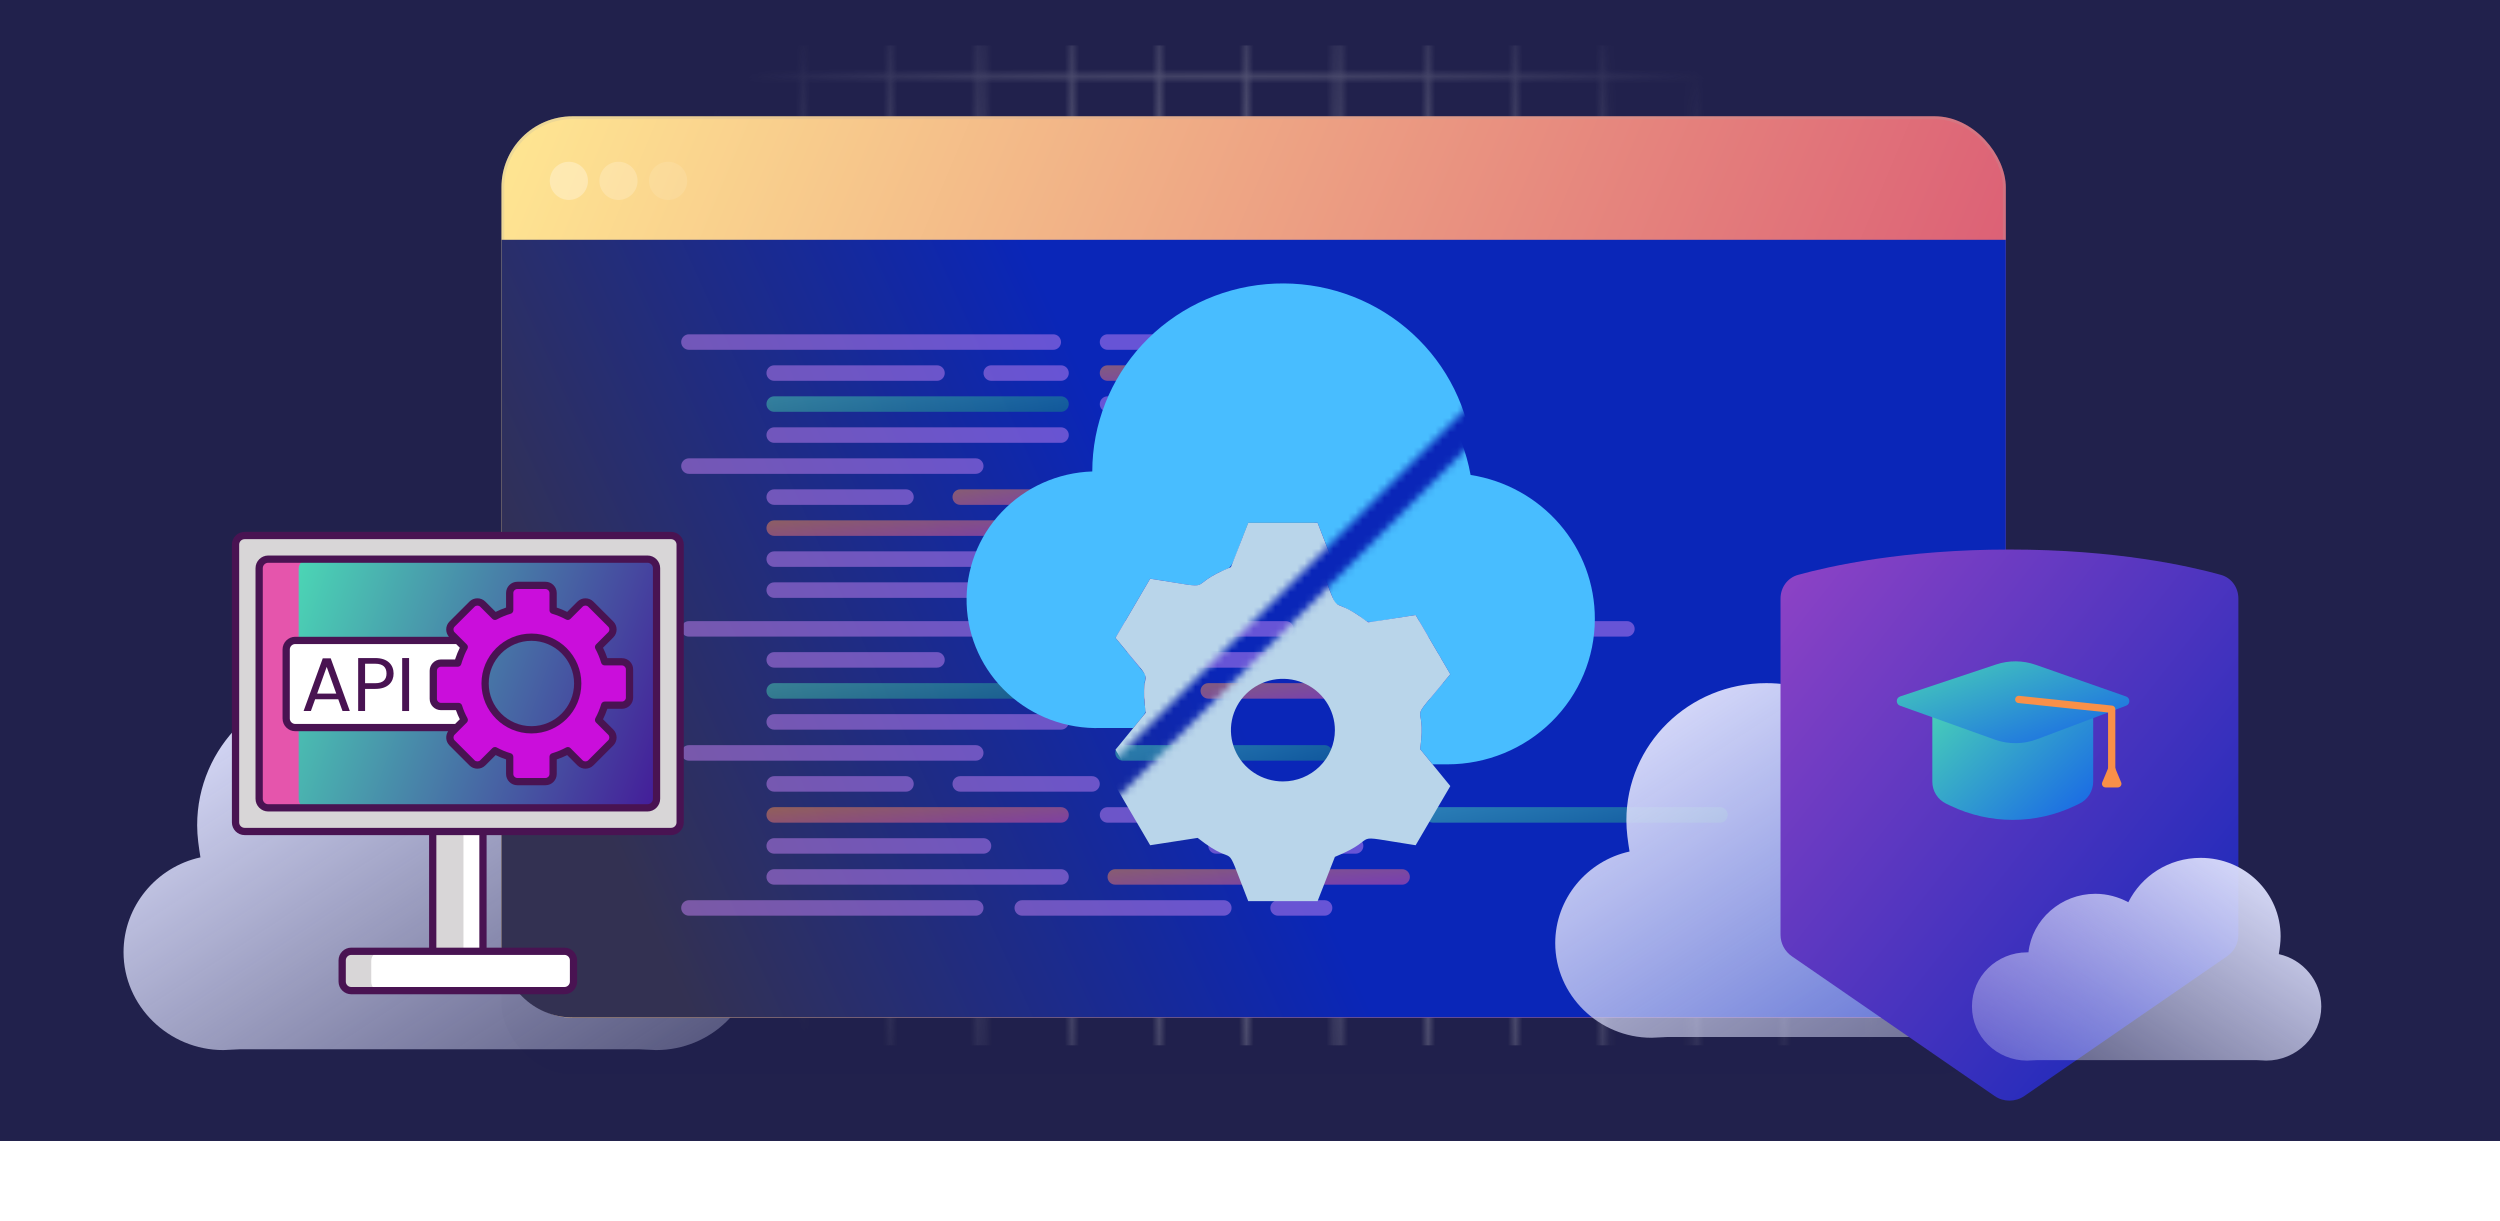<svg width="344" height="168" viewBox="0 0 344 168" fill="none" xmlns="http://www.w3.org/2000/svg">
<rect width="344" height="157" fill="#21214C"/>
<mask id="mask0_4337_80058" style="mask-type:alpha" maskUnits="userSpaceOnUse" x="-1" y="-1" width="321" height="159">
<rect width="12.269" height="10.467" stroke="white" stroke-width="0.433"/>
<rect x="12.269" width="12.269" height="10.467" stroke="white" stroke-width="0.433"/>
<rect x="24.538" width="12.269" height="10.467" stroke="white" stroke-width="0.433"/>
<rect x="36.808" width="12.269" height="10.467" stroke="white" stroke-width="0.433"/>
<rect x="49.077" width="12.269" height="10.467" stroke="white" stroke-width="0.433"/>
<rect x="61.346" width="12.269" height="10.467" stroke="white" stroke-width="0.433"/>
<rect x="73.615" width="12.269" height="10.467" stroke="white" stroke-width="0.433"/>
<rect x="85.885" width="12.269" height="10.467" stroke="white" stroke-width="0.433"/>
<rect x="98.154" width="12.269" height="10.467" stroke="white" stroke-width="0.433"/>
<rect x="110.423" width="12.269" height="10.467" stroke="white" stroke-width="0.433"/>
<rect x="122.692" width="12.269" height="10.467" stroke="white" stroke-width="0.433"/>
<rect x="134.962" width="12.269" height="10.467" stroke="white" stroke-width="0.433"/>
<rect x="147.231" width="12.269" height="10.467" stroke="white" stroke-width="0.433"/>
<rect x="159.5" width="12.269" height="10.467" stroke="white" stroke-width="0.433"/>
<rect x="171.769" width="12.269" height="10.467" stroke="white" stroke-width="0.433"/>
<rect x="184.038" width="12.269" height="10.467" stroke="white" stroke-width="0.433"/>
<rect x="196.308" width="12.269" height="10.467" stroke="white" stroke-width="0.433"/>
<rect x="208.577" width="12.269" height="10.467" stroke="white" stroke-width="0.433"/>
<rect x="220.846" width="12.269" height="10.467" stroke="white" stroke-width="0.433"/>
<rect x="233.115" width="12.269" height="10.467" stroke="white" stroke-width="0.433"/>
<rect x="245.385" width="12.269" height="10.467" stroke="white" stroke-width="0.433"/>
<rect x="257.654" width="12.269" height="10.467" stroke="white" stroke-width="0.433"/>
<rect x="269.923" width="12.269" height="10.467" stroke="white" stroke-width="0.433"/>
<rect x="282.192" width="12.269" height="10.467" stroke="white" stroke-width="0.433"/>
<rect x="294.462" width="12.269" height="10.467" stroke="white" stroke-width="0.433"/>
<rect x="306.731" width="12.269" height="10.467" stroke="white" stroke-width="0.433"/>
<rect y="10.467" width="12.269" height="10.467" stroke="white" stroke-width="0.433"/>
<rect x="12.269" y="10.467" width="12.269" height="10.467" stroke="white" stroke-width="0.433"/>
<rect x="24.538" y="10.467" width="12.269" height="10.467" stroke="white" stroke-width="0.433"/>
<rect x="36.808" y="10.467" width="12.269" height="10.467" stroke="white" stroke-width="0.433"/>
<rect x="49.077" y="10.467" width="12.269" height="10.467" stroke="white" stroke-width="0.433"/>
<rect x="61.346" y="10.467" width="12.269" height="10.467" stroke="white" stroke-width="0.433"/>
<rect x="73.615" y="10.467" width="12.269" height="10.467" stroke="white" stroke-width="0.433"/>
<rect x="85.885" y="10.467" width="12.269" height="10.467" stroke="white" stroke-width="0.433"/>
<rect x="98.154" y="10.467" width="12.269" height="10.467" stroke="white" stroke-width="0.433"/>
<rect x="110.423" y="10.467" width="12.269" height="10.467" stroke="white" stroke-width="0.433"/>
<rect x="122.692" y="10.467" width="12.269" height="10.467" stroke="white" stroke-width="0.433"/>
<rect x="134.962" y="10.467" width="12.269" height="10.467" stroke="white" stroke-width="0.433"/>
<rect x="147.231" y="10.467" width="12.269" height="10.467" stroke="white" stroke-width="0.433"/>
<rect x="159.5" y="10.467" width="12.269" height="10.467" stroke="white" stroke-width="0.433"/>
<rect x="171.769" y="10.467" width="12.269" height="10.467" stroke="white" stroke-width="0.433"/>
<rect x="184.038" y="10.467" width="12.269" height="10.467" stroke="white" stroke-width="0.433"/>
<rect x="196.308" y="10.467" width="12.269" height="10.467" stroke="white" stroke-width="0.433"/>
<rect x="208.577" y="10.467" width="12.269" height="10.467" stroke="white" stroke-width="0.433"/>
<rect x="220.846" y="10.467" width="12.269" height="10.467" stroke="white" stroke-width="0.433"/>
<rect x="233.115" y="10.467" width="12.269" height="10.467" stroke="white" stroke-width="0.433"/>
<rect x="245.385" y="10.467" width="12.269" height="10.467" stroke="white" stroke-width="0.433"/>
<rect x="257.654" y="10.467" width="12.269" height="10.467" stroke="white" stroke-width="0.433"/>
<rect x="269.923" y="10.467" width="12.269" height="10.467" stroke="white" stroke-width="0.433"/>
<rect x="282.192" y="10.467" width="12.269" height="10.467" stroke="white" stroke-width="0.433"/>
<rect x="294.462" y="10.467" width="12.269" height="10.467" stroke="white" stroke-width="0.433"/>
<rect x="306.731" y="10.467" width="12.269" height="10.467" stroke="white" stroke-width="0.433"/>
<rect y="20.934" width="12.269" height="10.467" stroke="white" stroke-width="0.433"/>
<rect x="12.269" y="20.934" width="12.269" height="10.467" stroke="white" stroke-width="0.433"/>
<rect x="24.538" y="20.934" width="12.269" height="10.467" stroke="white" stroke-width="0.433"/>
<rect x="36.808" y="20.934" width="12.269" height="10.467" stroke="white" stroke-width="0.433"/>
<rect x="49.077" y="20.934" width="12.269" height="10.467" stroke="white" stroke-width="0.433"/>
<rect x="61.346" y="20.934" width="12.269" height="10.467" stroke="white" stroke-width="0.433"/>
<rect x="73.615" y="20.934" width="12.269" height="10.467" stroke="white" stroke-width="0.433"/>
<rect x="85.885" y="20.934" width="12.269" height="10.467" stroke="white" stroke-width="0.433"/>
<rect x="98.154" y="20.934" width="12.269" height="10.467" stroke="white" stroke-width="0.433"/>
<rect x="110.423" y="20.934" width="12.269" height="10.467" stroke="white" stroke-width="0.433"/>
<rect x="122.692" y="20.934" width="12.269" height="10.467" stroke="white" stroke-width="0.433"/>
<rect x="134.962" y="20.934" width="12.269" height="10.467" stroke="white" stroke-width="0.433"/>
<rect x="147.231" y="20.934" width="12.269" height="10.467" stroke="white" stroke-width="0.433"/>
<rect x="159.5" y="20.934" width="12.269" height="10.467" stroke="white" stroke-width="0.433"/>
<rect x="171.769" y="20.934" width="12.269" height="10.467" stroke="white" stroke-width="0.433"/>
<rect x="184.038" y="20.934" width="12.269" height="10.467" stroke="white" stroke-width="0.433"/>
<rect x="196.308" y="20.934" width="12.269" height="10.467" stroke="white" stroke-width="0.433"/>
<rect x="208.577" y="20.934" width="12.269" height="10.467" stroke="white" stroke-width="0.433"/>
<rect x="220.846" y="20.934" width="12.269" height="10.467" stroke="white" stroke-width="0.433"/>
<rect x="233.115" y="20.934" width="12.269" height="10.467" stroke="white" stroke-width="0.433"/>
<rect x="245.385" y="20.934" width="12.269" height="10.467" stroke="white" stroke-width="0.433"/>
<rect x="257.654" y="20.934" width="12.269" height="10.467" stroke="white" stroke-width="0.433"/>
<rect x="269.923" y="20.934" width="12.269" height="10.467" stroke="white" stroke-width="0.433"/>
<rect x="282.192" y="20.934" width="12.269" height="10.467" stroke="white" stroke-width="0.433"/>
<rect x="294.462" y="20.934" width="12.269" height="10.467" stroke="white" stroke-width="0.433"/>
<rect x="306.731" y="20.934" width="12.269" height="10.467" stroke="white" stroke-width="0.433"/>
<rect y="31.4" width="12.269" height="10.467" stroke="white" stroke-width="0.433"/>
<rect x="12.269" y="31.4" width="12.269" height="10.467" stroke="white" stroke-width="0.433"/>
<rect x="24.538" y="31.4" width="12.269" height="10.467" stroke="white" stroke-width="0.433"/>
<rect x="36.808" y="31.4" width="12.269" height="10.467" stroke="white" stroke-width="0.433"/>
<rect x="49.077" y="31.4" width="12.269" height="10.467" stroke="white" stroke-width="0.433"/>
<rect x="61.346" y="31.4" width="12.269" height="10.467" stroke="white" stroke-width="0.433"/>
<rect x="73.615" y="31.4" width="12.269" height="10.467" stroke="white" stroke-width="0.433"/>
<rect x="85.885" y="31.4" width="12.269" height="10.467" stroke="white" stroke-width="0.433"/>
<rect x="98.154" y="31.4" width="12.269" height="10.467" stroke="white" stroke-width="0.433"/>
<rect x="110.423" y="31.4" width="12.269" height="10.467" stroke="white" stroke-width="0.433"/>
<rect x="122.692" y="31.4" width="12.269" height="10.467" stroke="white" stroke-width="0.433"/>
<rect x="134.962" y="31.4" width="12.269" height="10.467" stroke="white" stroke-width="0.433"/>
<rect x="147.231" y="31.4" width="12.269" height="10.467" stroke="white" stroke-width="0.433"/>
<rect x="159.5" y="31.4" width="12.269" height="10.467" stroke="white" stroke-width="0.433"/>
<rect x="171.769" y="31.4" width="12.269" height="10.467" stroke="white" stroke-width="0.433"/>
<rect x="184.038" y="31.4" width="12.269" height="10.467" stroke="white" stroke-width="0.433"/>
<rect x="196.308" y="31.4" width="12.269" height="10.467" stroke="white" stroke-width="0.433"/>
<rect x="208.577" y="31.4" width="12.269" height="10.467" stroke="white" stroke-width="0.433"/>
<rect x="220.846" y="31.4" width="12.269" height="10.467" stroke="white" stroke-width="0.433"/>
<rect x="233.115" y="31.4" width="12.269" height="10.467" stroke="white" stroke-width="0.433"/>
<rect x="245.385" y="31.4" width="12.269" height="10.467" stroke="white" stroke-width="0.433"/>
<rect x="257.654" y="31.4" width="12.269" height="10.467" stroke="white" stroke-width="0.433"/>
<rect x="269.923" y="31.4" width="12.269" height="10.467" stroke="white" stroke-width="0.433"/>
<rect x="282.192" y="31.4" width="12.269" height="10.467" stroke="white" stroke-width="0.433"/>
<rect x="294.462" y="31.4" width="12.269" height="10.467" stroke="white" stroke-width="0.433"/>
<rect x="306.731" y="31.4" width="12.269" height="10.467" stroke="white" stroke-width="0.433"/>
<rect y="41.866" width="12.269" height="10.467" stroke="white" stroke-width="0.433"/>
<rect x="12.269" y="41.866" width="12.269" height="10.467" stroke="white" stroke-width="0.433"/>
<rect x="24.538" y="41.866" width="12.269" height="10.467" stroke="white" stroke-width="0.433"/>
<rect x="36.808" y="41.866" width="12.269" height="10.467" stroke="white" stroke-width="0.433"/>
<rect x="49.077" y="41.866" width="12.269" height="10.467" stroke="white" stroke-width="0.433"/>
<rect x="61.346" y="41.866" width="12.269" height="10.467" stroke="white" stroke-width="0.433"/>
<rect x="73.615" y="41.866" width="12.269" height="10.467" stroke="white" stroke-width="0.433"/>
<rect x="85.885" y="41.866" width="12.269" height="10.467" stroke="white" stroke-width="0.433"/>
<rect x="98.154" y="41.866" width="12.269" height="10.467" stroke="white" stroke-width="0.433"/>
<rect x="110.423" y="41.866" width="12.269" height="10.467" stroke="white" stroke-width="0.433"/>
<rect x="122.692" y="41.866" width="12.269" height="10.467" stroke="white" stroke-width="0.433"/>
<rect x="134.962" y="41.866" width="12.269" height="10.467" stroke="white" stroke-width="0.433"/>
<rect x="147.231" y="41.866" width="12.269" height="10.467" stroke="white" stroke-width="0.433"/>
<rect x="159.5" y="41.866" width="12.269" height="10.467" stroke="white" stroke-width="0.433"/>
<rect x="171.769" y="41.866" width="12.269" height="10.467" stroke="white" stroke-width="0.433"/>
<rect x="184.038" y="41.866" width="12.269" height="10.467" stroke="white" stroke-width="0.433"/>
<rect x="196.308" y="41.866" width="12.269" height="10.467" stroke="white" stroke-width="0.433"/>
<rect x="208.577" y="41.866" width="12.269" height="10.467" stroke="white" stroke-width="0.433"/>
<rect x="220.846" y="41.866" width="12.269" height="10.467" stroke="white" stroke-width="0.433"/>
<rect x="233.115" y="41.866" width="12.269" height="10.467" stroke="white" stroke-width="0.433"/>
<rect x="245.385" y="41.866" width="12.269" height="10.467" stroke="white" stroke-width="0.433"/>
<rect x="257.654" y="41.866" width="12.269" height="10.467" stroke="white" stroke-width="0.433"/>
<rect x="269.923" y="41.866" width="12.269" height="10.467" stroke="white" stroke-width="0.433"/>
<rect x="282.192" y="41.866" width="12.269" height="10.467" stroke="white" stroke-width="0.433"/>
<rect x="294.462" y="41.866" width="12.269" height="10.467" stroke="white" stroke-width="0.433"/>
<rect x="306.731" y="41.866" width="12.269" height="10.467" stroke="white" stroke-width="0.433"/>
<rect y="52.333" width="12.269" height="10.467" stroke="white" stroke-width="0.433"/>
<rect x="12.269" y="52.333" width="12.269" height="10.467" stroke="white" stroke-width="0.433"/>
<rect x="24.538" y="52.333" width="12.269" height="10.467" stroke="white" stroke-width="0.433"/>
<rect x="36.808" y="52.333" width="12.269" height="10.467" stroke="white" stroke-width="0.433"/>
<rect x="49.077" y="52.333" width="12.269" height="10.467" stroke="white" stroke-width="0.433"/>
<rect x="61.346" y="52.333" width="12.269" height="10.467" stroke="white" stroke-width="0.433"/>
<rect x="73.615" y="52.333" width="12.269" height="10.467" stroke="white" stroke-width="0.433"/>
<rect x="85.885" y="52.333" width="12.269" height="10.467" stroke="white" stroke-width="0.433"/>
<rect x="98.154" y="52.333" width="12.269" height="10.467" stroke="white" stroke-width="0.433"/>
<rect x="110.423" y="52.333" width="12.269" height="10.467" stroke="white" stroke-width="0.433"/>
<rect x="122.692" y="52.333" width="12.269" height="10.467" stroke="white" stroke-width="0.433"/>
<rect x="134.962" y="52.333" width="12.269" height="10.467" stroke="white" stroke-width="0.433"/>
<rect x="147.231" y="52.333" width="12.269" height="10.467" stroke="white" stroke-width="0.433"/>
<rect x="159.5" y="52.333" width="12.269" height="10.467" stroke="white" stroke-width="0.433"/>
<rect x="171.769" y="52.333" width="12.269" height="10.467" stroke="white" stroke-width="0.433"/>
<rect x="184.038" y="52.333" width="12.269" height="10.467" stroke="white" stroke-width="0.433"/>
<rect x="196.308" y="52.333" width="12.269" height="10.467" stroke="white" stroke-width="0.433"/>
<rect x="208.577" y="52.333" width="12.269" height="10.467" stroke="white" stroke-width="0.433"/>
<rect x="220.846" y="52.333" width="12.269" height="10.467" stroke="white" stroke-width="0.433"/>
<rect x="233.115" y="52.333" width="12.269" height="10.467" stroke="white" stroke-width="0.433"/>
<rect x="245.385" y="52.333" width="12.269" height="10.467" stroke="white" stroke-width="0.433"/>
<rect x="257.654" y="52.333" width="12.269" height="10.467" stroke="white" stroke-width="0.433"/>
<rect x="269.923" y="52.333" width="12.269" height="10.467" stroke="white" stroke-width="0.433"/>
<rect x="282.192" y="52.333" width="12.269" height="10.467" stroke="white" stroke-width="0.433"/>
<rect x="294.462" y="52.333" width="12.269" height="10.467" stroke="white" stroke-width="0.433"/>
<rect x="306.731" y="52.333" width="12.269" height="10.467" stroke="white" stroke-width="0.433"/>
<rect y="62.8" width="12.269" height="10.467" stroke="white" stroke-width="0.433"/>
<rect x="12.269" y="62.8" width="12.269" height="10.467" stroke="white" stroke-width="0.433"/>
<rect x="24.538" y="62.8" width="12.269" height="10.467" stroke="white" stroke-width="0.433"/>
<rect x="36.808" y="62.8" width="12.269" height="10.467" stroke="white" stroke-width="0.433"/>
<rect x="49.077" y="62.8" width="12.269" height="10.467" stroke="white" stroke-width="0.433"/>
<rect x="61.346" y="62.8" width="12.269" height="10.467" stroke="white" stroke-width="0.433"/>
<rect x="73.615" y="62.8" width="12.269" height="10.467" stroke="white" stroke-width="0.433"/>
<rect x="85.885" y="62.8" width="12.269" height="10.467" stroke="white" stroke-width="0.433"/>
<rect x="98.154" y="62.8" width="12.269" height="10.467" stroke="white" stroke-width="0.433"/>
<rect x="110.423" y="62.8" width="12.269" height="10.467" stroke="white" stroke-width="0.433"/>
<rect x="122.692" y="62.8" width="12.269" height="10.467" stroke="white" stroke-width="0.433"/>
<rect x="134.962" y="62.8" width="12.269" height="10.467" stroke="white" stroke-width="0.433"/>
<rect x="147.231" y="62.8" width="12.269" height="10.467" stroke="white" stroke-width="0.433"/>
<rect x="159.5" y="62.8" width="12.269" height="10.467" stroke="white" stroke-width="0.433"/>
<rect x="171.769" y="62.8" width="12.269" height="10.467" stroke="white" stroke-width="0.433"/>
<rect x="184.038" y="62.8" width="12.269" height="10.467" stroke="white" stroke-width="0.433"/>
<rect x="196.308" y="62.8" width="12.269" height="10.467" stroke="white" stroke-width="0.433"/>
<rect x="208.577" y="62.8" width="12.269" height="10.467" stroke="white" stroke-width="0.433"/>
<rect x="220.846" y="62.8" width="12.269" height="10.467" stroke="white" stroke-width="0.433"/>
<rect x="233.115" y="62.8" width="12.269" height="10.467" stroke="white" stroke-width="0.433"/>
<rect x="245.385" y="62.8" width="12.269" height="10.467" stroke="white" stroke-width="0.433"/>
<rect x="257.654" y="62.8" width="12.269" height="10.467" stroke="white" stroke-width="0.433"/>
<rect x="269.923" y="62.8" width="12.269" height="10.467" stroke="white" stroke-width="0.433"/>
<rect x="282.192" y="62.8" width="12.269" height="10.467" stroke="white" stroke-width="0.433"/>
<rect x="294.462" y="62.8" width="12.269" height="10.467" stroke="white" stroke-width="0.433"/>
<rect x="306.731" y="62.8" width="12.269" height="10.467" stroke="white" stroke-width="0.433"/>
<rect y="73.267" width="12.269" height="10.467" stroke="white" stroke-width="0.433"/>
<rect x="12.269" y="73.267" width="12.269" height="10.467" stroke="white" stroke-width="0.433"/>
<rect x="24.538" y="73.267" width="12.269" height="10.467" stroke="white" stroke-width="0.433"/>
<rect x="36.808" y="73.267" width="12.269" height="10.467" stroke="white" stroke-width="0.433"/>
<rect x="49.077" y="73.267" width="12.269" height="10.467" stroke="white" stroke-width="0.433"/>
<rect x="61.346" y="73.267" width="12.269" height="10.467" stroke="white" stroke-width="0.433"/>
<rect x="73.615" y="73.267" width="12.269" height="10.467" stroke="white" stroke-width="0.433"/>
<rect x="85.885" y="73.267" width="12.269" height="10.467" stroke="white" stroke-width="0.433"/>
<rect x="98.154" y="73.267" width="12.269" height="10.467" stroke="white" stroke-width="0.433"/>
<rect x="110.423" y="73.267" width="12.269" height="10.467" stroke="white" stroke-width="0.433"/>
<rect x="122.692" y="73.267" width="12.269" height="10.467" stroke="white" stroke-width="0.433"/>
<rect x="134.962" y="73.267" width="12.269" height="10.467" stroke="white" stroke-width="0.433"/>
<rect x="147.231" y="73.267" width="12.269" height="10.467" stroke="white" stroke-width="0.433"/>
<rect x="159.5" y="73.267" width="12.269" height="10.467" stroke="white" stroke-width="0.433"/>
<rect x="171.769" y="73.267" width="12.269" height="10.467" stroke="white" stroke-width="0.433"/>
<rect x="184.038" y="73.267" width="12.269" height="10.467" stroke="white" stroke-width="0.433"/>
<rect x="196.308" y="73.267" width="12.269" height="10.467" stroke="white" stroke-width="0.433"/>
<rect x="208.577" y="73.267" width="12.269" height="10.467" stroke="white" stroke-width="0.433"/>
<rect x="220.846" y="73.267" width="12.269" height="10.467" stroke="white" stroke-width="0.433"/>
<rect x="233.115" y="73.267" width="12.269" height="10.467" stroke="white" stroke-width="0.433"/>
<rect x="245.385" y="73.267" width="12.269" height="10.467" stroke="white" stroke-width="0.433"/>
<rect x="257.654" y="73.267" width="12.269" height="10.467" stroke="white" stroke-width="0.433"/>
<rect x="269.923" y="73.267" width="12.269" height="10.467" stroke="white" stroke-width="0.433"/>
<rect x="282.192" y="73.267" width="12.269" height="10.467" stroke="white" stroke-width="0.433"/>
<rect x="294.462" y="73.267" width="12.269" height="10.467" stroke="white" stroke-width="0.433"/>
<rect x="306.731" y="73.267" width="12.269" height="10.467" stroke="white" stroke-width="0.433"/>
<rect y="83.733" width="12.269" height="10.467" stroke="white" stroke-width="0.433"/>
<rect x="12.269" y="83.733" width="12.269" height="10.467" stroke="white" stroke-width="0.433"/>
<rect x="24.538" y="83.733" width="12.269" height="10.467" stroke="white" stroke-width="0.433"/>
<rect x="36.808" y="83.733" width="12.269" height="10.467" stroke="white" stroke-width="0.433"/>
<rect x="49.077" y="83.733" width="12.269" height="10.467" stroke="white" stroke-width="0.433"/>
<rect x="61.346" y="83.733" width="12.269" height="10.467" stroke="white" stroke-width="0.433"/>
<rect x="73.615" y="83.733" width="12.269" height="10.467" stroke="white" stroke-width="0.433"/>
<rect x="85.885" y="83.733" width="12.269" height="10.467" stroke="white" stroke-width="0.433"/>
<rect x="98.154" y="83.733" width="12.269" height="10.467" stroke="white" stroke-width="0.433"/>
<rect x="110.423" y="83.733" width="12.269" height="10.467" stroke="white" stroke-width="0.433"/>
<rect x="122.692" y="83.733" width="12.269" height="10.467" stroke="white" stroke-width="0.433"/>
<rect x="134.962" y="83.733" width="12.269" height="10.467" stroke="white" stroke-width="0.433"/>
<rect x="147.231" y="83.733" width="12.269" height="10.467" stroke="white" stroke-width="0.433"/>
<rect x="159.5" y="83.733" width="12.269" height="10.467" stroke="white" stroke-width="0.433"/>
<rect x="171.769" y="83.733" width="12.269" height="10.467" stroke="white" stroke-width="0.433"/>
<rect x="184.038" y="83.733" width="12.269" height="10.467" stroke="white" stroke-width="0.433"/>
<rect x="196.308" y="83.733" width="12.269" height="10.467" stroke="white" stroke-width="0.433"/>
<rect x="208.577" y="83.733" width="12.269" height="10.467" stroke="white" stroke-width="0.433"/>
<rect x="220.846" y="83.733" width="12.269" height="10.467" stroke="white" stroke-width="0.433"/>
<rect x="233.115" y="83.733" width="12.269" height="10.467" stroke="white" stroke-width="0.433"/>
<rect x="245.385" y="83.733" width="12.269" height="10.467" stroke="white" stroke-width="0.433"/>
<rect x="257.654" y="83.733" width="12.269" height="10.467" stroke="white" stroke-width="0.433"/>
<rect x="269.923" y="83.733" width="12.269" height="10.467" stroke="white" stroke-width="0.433"/>
<rect x="282.192" y="83.733" width="12.269" height="10.467" stroke="white" stroke-width="0.433"/>
<rect x="294.462" y="83.733" width="12.269" height="10.467" stroke="white" stroke-width="0.433"/>
<rect x="306.731" y="83.733" width="12.269" height="10.467" stroke="white" stroke-width="0.433"/>
<rect y="94.2" width="12.269" height="10.467" stroke="white" stroke-width="0.433"/>
<rect x="12.269" y="94.2" width="12.269" height="10.467" stroke="white" stroke-width="0.433"/>
<rect x="24.538" y="94.2" width="12.269" height="10.467" stroke="white" stroke-width="0.433"/>
<rect x="36.808" y="94.2" width="12.269" height="10.467" stroke="white" stroke-width="0.433"/>
<rect x="49.077" y="94.2" width="12.269" height="10.467" stroke="white" stroke-width="0.433"/>
<rect x="61.346" y="94.2" width="12.269" height="10.467" stroke="white" stroke-width="0.433"/>
<rect x="73.615" y="94.2" width="12.269" height="10.467" stroke="white" stroke-width="0.433"/>
<rect x="85.885" y="94.2" width="12.269" height="10.467" stroke="white" stroke-width="0.433"/>
<rect x="98.154" y="94.2" width="12.269" height="10.467" stroke="white" stroke-width="0.433"/>
<rect x="110.423" y="94.2" width="12.269" height="10.467" stroke="white" stroke-width="0.433"/>
<rect x="122.692" y="94.2" width="12.269" height="10.467" stroke="white" stroke-width="0.433"/>
<rect x="134.962" y="94.2" width="12.269" height="10.467" stroke="white" stroke-width="0.433"/>
<rect x="147.231" y="94.2" width="12.269" height="10.467" stroke="white" stroke-width="0.433"/>
<rect x="159.5" y="94.2" width="12.269" height="10.467" stroke="white" stroke-width="0.433"/>
<rect x="171.769" y="94.2" width="12.269" height="10.467" stroke="white" stroke-width="0.433"/>
<rect x="184.038" y="94.2" width="12.269" height="10.467" stroke="white" stroke-width="0.433"/>
<rect x="196.308" y="94.2" width="12.269" height="10.467" stroke="white" stroke-width="0.433"/>
<rect x="208.577" y="94.2" width="12.269" height="10.467" stroke="white" stroke-width="0.433"/>
<rect x="220.846" y="94.2" width="12.269" height="10.467" stroke="white" stroke-width="0.433"/>
<rect x="233.115" y="94.2" width="12.269" height="10.467" stroke="white" stroke-width="0.433"/>
<rect x="245.385" y="94.2" width="12.269" height="10.467" stroke="white" stroke-width="0.433"/>
<rect x="257.654" y="94.2" width="12.269" height="10.467" stroke="white" stroke-width="0.433"/>
<rect x="269.923" y="94.2" width="12.269" height="10.467" stroke="white" stroke-width="0.433"/>
<rect x="282.192" y="94.2" width="12.269" height="10.467" stroke="white" stroke-width="0.433"/>
<rect x="294.462" y="94.2" width="12.269" height="10.467" stroke="white" stroke-width="0.433"/>
<rect x="306.731" y="94.2" width="12.269" height="10.467" stroke="white" stroke-width="0.433"/>
<rect y="104.667" width="12.269" height="10.467" stroke="white" stroke-width="0.433"/>
<rect x="12.269" y="104.667" width="12.269" height="10.467" stroke="white" stroke-width="0.433"/>
<rect x="24.538" y="104.667" width="12.269" height="10.467" stroke="white" stroke-width="0.433"/>
<rect x="36.808" y="104.667" width="12.269" height="10.467" stroke="white" stroke-width="0.433"/>
<rect x="49.077" y="104.667" width="12.269" height="10.467" stroke="white" stroke-width="0.433"/>
<rect x="61.346" y="104.667" width="12.269" height="10.467" stroke="white" stroke-width="0.433"/>
<rect x="73.615" y="104.667" width="12.269" height="10.467" stroke="white" stroke-width="0.433"/>
<rect x="85.885" y="104.667" width="12.269" height="10.467" stroke="white" stroke-width="0.433"/>
<rect x="98.154" y="104.667" width="12.269" height="10.467" stroke="white" stroke-width="0.433"/>
<rect x="110.423" y="104.667" width="12.269" height="10.467" stroke="white" stroke-width="0.433"/>
<rect x="122.692" y="104.667" width="12.269" height="10.467" stroke="white" stroke-width="0.433"/>
<rect x="134.962" y="104.667" width="12.269" height="10.467" stroke="white" stroke-width="0.433"/>
<rect x="147.231" y="104.667" width="12.269" height="10.467" stroke="white" stroke-width="0.433"/>
<rect x="159.5" y="104.667" width="12.269" height="10.467" stroke="white" stroke-width="0.433"/>
<rect x="171.769" y="104.667" width="12.269" height="10.467" stroke="white" stroke-width="0.433"/>
<rect x="184.038" y="104.667" width="12.269" height="10.467" stroke="white" stroke-width="0.433"/>
<rect x="196.308" y="104.667" width="12.269" height="10.467" stroke="white" stroke-width="0.433"/>
<rect x="208.577" y="104.667" width="12.269" height="10.467" stroke="white" stroke-width="0.433"/>
<rect x="220.846" y="104.667" width="12.269" height="10.467" stroke="white" stroke-width="0.433"/>
<rect x="233.115" y="104.667" width="12.269" height="10.467" stroke="white" stroke-width="0.433"/>
<rect x="245.385" y="104.667" width="12.269" height="10.467" stroke="white" stroke-width="0.433"/>
<rect x="257.654" y="104.667" width="12.269" height="10.467" stroke="white" stroke-width="0.433"/>
<rect x="269.923" y="104.667" width="12.269" height="10.467" stroke="white" stroke-width="0.433"/>
<rect x="282.192" y="104.667" width="12.269" height="10.467" stroke="white" stroke-width="0.433"/>
<rect x="294.462" y="104.667" width="12.269" height="10.467" stroke="white" stroke-width="0.433"/>
<rect x="306.731" y="104.667" width="12.269" height="10.467" stroke="white" stroke-width="0.433"/>
<rect y="115.134" width="12.269" height="10.467" stroke="white" stroke-width="0.433"/>
<rect x="12.269" y="115.134" width="12.269" height="10.467" stroke="white" stroke-width="0.433"/>
<rect x="24.538" y="115.134" width="12.269" height="10.467" stroke="white" stroke-width="0.433"/>
<rect x="36.808" y="115.134" width="12.269" height="10.467" stroke="white" stroke-width="0.433"/>
<rect x="49.077" y="115.134" width="12.269" height="10.467" stroke="white" stroke-width="0.433"/>
<rect x="61.346" y="115.134" width="12.269" height="10.467" stroke="white" stroke-width="0.433"/>
<rect x="73.615" y="115.134" width="12.269" height="10.467" stroke="white" stroke-width="0.433"/>
<rect x="85.885" y="115.134" width="12.269" height="10.467" stroke="white" stroke-width="0.433"/>
<rect x="98.154" y="115.134" width="12.269" height="10.467" stroke="white" stroke-width="0.433"/>
<rect x="110.423" y="115.134" width="12.269" height="10.467" stroke="white" stroke-width="0.433"/>
<rect x="122.692" y="115.134" width="12.269" height="10.467" stroke="white" stroke-width="0.433"/>
<rect x="134.962" y="115.134" width="12.269" height="10.467" stroke="white" stroke-width="0.433"/>
<rect x="147.231" y="115.134" width="12.269" height="10.467" stroke="white" stroke-width="0.433"/>
<rect x="159.5" y="115.134" width="12.269" height="10.467" stroke="white" stroke-width="0.433"/>
<rect x="171.769" y="115.134" width="12.269" height="10.467" stroke="white" stroke-width="0.433"/>
<rect x="184.038" y="115.134" width="12.269" height="10.467" stroke="white" stroke-width="0.433"/>
<rect x="196.308" y="115.134" width="12.269" height="10.467" stroke="white" stroke-width="0.433"/>
<rect x="208.577" y="115.134" width="12.269" height="10.467" stroke="white" stroke-width="0.433"/>
<rect x="220.846" y="115.134" width="12.269" height="10.467" stroke="white" stroke-width="0.433"/>
<rect x="233.115" y="115.134" width="12.269" height="10.467" stroke="white" stroke-width="0.433"/>
<rect x="245.385" y="115.134" width="12.269" height="10.467" stroke="white" stroke-width="0.433"/>
<rect x="257.654" y="115.134" width="12.269" height="10.467" stroke="white" stroke-width="0.433"/>
<rect x="269.923" y="115.134" width="12.269" height="10.467" stroke="white" stroke-width="0.433"/>
<rect x="282.192" y="115.134" width="12.269" height="10.467" stroke="white" stroke-width="0.433"/>
<rect x="294.462" y="115.134" width="12.269" height="10.467" stroke="white" stroke-width="0.433"/>
<rect x="306.731" y="115.134" width="12.269" height="10.467" stroke="white" stroke-width="0.433"/>
<rect y="125.6" width="12.269" height="10.467" stroke="white" stroke-width="0.433"/>
<rect x="12.269" y="125.6" width="12.269" height="10.467" stroke="white" stroke-width="0.433"/>
<rect x="24.538" y="125.6" width="12.269" height="10.467" stroke="white" stroke-width="0.433"/>
<rect x="36.808" y="125.6" width="12.269" height="10.467" stroke="white" stroke-width="0.433"/>
<rect x="49.077" y="125.6" width="12.269" height="10.467" stroke="white" stroke-width="0.433"/>
<rect x="61.346" y="125.6" width="12.269" height="10.467" stroke="white" stroke-width="0.433"/>
<rect x="73.615" y="125.6" width="12.269" height="10.467" stroke="white" stroke-width="0.433"/>
<rect x="85.885" y="125.6" width="12.269" height="10.467" stroke="white" stroke-width="0.433"/>
<rect x="98.154" y="125.6" width="12.269" height="10.467" stroke="white" stroke-width="0.433"/>
<rect x="110.423" y="125.6" width="12.269" height="10.467" stroke="white" stroke-width="0.433"/>
<rect x="122.692" y="125.6" width="12.269" height="10.467" stroke="white" stroke-width="0.433"/>
<rect x="134.962" y="125.6" width="12.269" height="10.467" stroke="white" stroke-width="0.433"/>
<rect x="147.231" y="125.6" width="12.269" height="10.467" stroke="white" stroke-width="0.433"/>
<rect x="159.5" y="125.6" width="12.269" height="10.467" stroke="white" stroke-width="0.433"/>
<rect x="171.769" y="125.6" width="12.269" height="10.467" stroke="white" stroke-width="0.433"/>
<rect x="184.038" y="125.6" width="12.269" height="10.467" stroke="white" stroke-width="0.433"/>
<rect x="196.308" y="125.6" width="12.269" height="10.467" stroke="white" stroke-width="0.433"/>
<rect x="208.577" y="125.6" width="12.269" height="10.467" stroke="white" stroke-width="0.433"/>
<rect x="220.846" y="125.6" width="12.269" height="10.467" stroke="white" stroke-width="0.433"/>
<rect x="233.115" y="125.6" width="12.269" height="10.467" stroke="white" stroke-width="0.433"/>
<rect x="245.385" y="125.6" width="12.269" height="10.467" stroke="white" stroke-width="0.433"/>
<rect x="257.654" y="125.6" width="12.269" height="10.467" stroke="white" stroke-width="0.433"/>
<rect x="269.923" y="125.6" width="12.269" height="10.467" stroke="white" stroke-width="0.433"/>
<rect x="282.192" y="125.6" width="12.269" height="10.467" stroke="white" stroke-width="0.433"/>
<rect x="294.462" y="125.6" width="12.269" height="10.467" stroke="white" stroke-width="0.433"/>
<rect x="306.731" y="125.6" width="12.269" height="10.467" stroke="white" stroke-width="0.433"/>
<rect y="136.066" width="12.269" height="10.467" stroke="white" stroke-width="0.433"/>
<rect x="12.269" y="136.066" width="12.269" height="10.467" stroke="white" stroke-width="0.433"/>
<rect x="24.538" y="136.066" width="12.269" height="10.467" stroke="white" stroke-width="0.433"/>
<rect x="36.808" y="136.066" width="12.269" height="10.467" stroke="white" stroke-width="0.433"/>
<rect x="49.077" y="136.066" width="12.269" height="10.467" stroke="white" stroke-width="0.433"/>
<rect x="61.346" y="136.066" width="12.269" height="10.467" stroke="white" stroke-width="0.433"/>
<rect x="73.615" y="136.066" width="12.269" height="10.467" stroke="white" stroke-width="0.433"/>
<rect x="85.885" y="136.066" width="12.269" height="10.467" stroke="white" stroke-width="0.433"/>
<rect x="98.154" y="136.066" width="12.269" height="10.467" stroke="white" stroke-width="0.433"/>
<rect x="110.423" y="136.066" width="12.269" height="10.467" stroke="white" stroke-width="0.433"/>
<rect x="122.692" y="136.066" width="12.269" height="10.467" stroke="white" stroke-width="0.433"/>
<rect x="134.962" y="136.066" width="12.269" height="10.467" stroke="white" stroke-width="0.433"/>
<rect x="147.231" y="136.066" width="12.269" height="10.467" stroke="white" stroke-width="0.433"/>
<rect x="159.5" y="136.066" width="12.269" height="10.467" stroke="white" stroke-width="0.433"/>
<rect x="171.769" y="136.066" width="12.269" height="10.467" stroke="white" stroke-width="0.433"/>
<rect x="184.038" y="136.066" width="12.269" height="10.467" stroke="white" stroke-width="0.433"/>
<rect x="196.308" y="136.066" width="12.269" height="10.467" stroke="white" stroke-width="0.433"/>
<rect x="208.577" y="136.066" width="12.269" height="10.467" stroke="white" stroke-width="0.433"/>
<rect x="220.846" y="136.066" width="12.269" height="10.467" stroke="white" stroke-width="0.433"/>
<rect x="233.115" y="136.066" width="12.269" height="10.467" stroke="white" stroke-width="0.433"/>
<rect x="245.385" y="136.066" width="12.269" height="10.467" stroke="white" stroke-width="0.433"/>
<rect x="257.654" y="136.066" width="12.269" height="10.467" stroke="white" stroke-width="0.433"/>
<rect x="269.923" y="136.066" width="12.269" height="10.467" stroke="white" stroke-width="0.433"/>
<rect x="282.192" y="136.066" width="12.269" height="10.467" stroke="white" stroke-width="0.433"/>
<rect x="294.462" y="136.066" width="12.269" height="10.467" stroke="white" stroke-width="0.433"/>
<rect x="306.731" y="136.066" width="12.269" height="10.467" stroke="white" stroke-width="0.433"/>
<rect y="146.533" width="12.269" height="10.467" stroke="white" stroke-width="0.433"/>
<rect x="12.269" y="146.533" width="12.269" height="10.467" stroke="white" stroke-width="0.433"/>
<rect x="24.538" y="146.533" width="12.269" height="10.467" stroke="white" stroke-width="0.433"/>
<rect x="36.808" y="146.533" width="12.269" height="10.467" stroke="white" stroke-width="0.433"/>
<rect x="49.077" y="146.533" width="12.269" height="10.467" stroke="white" stroke-width="0.433"/>
<rect x="61.346" y="146.533" width="12.269" height="10.467" stroke="white" stroke-width="0.433"/>
<rect x="73.615" y="146.533" width="12.269" height="10.467" stroke="white" stroke-width="0.433"/>
<rect x="85.885" y="146.533" width="12.269" height="10.467" stroke="white" stroke-width="0.433"/>
<rect x="98.154" y="146.533" width="12.269" height="10.467" stroke="white" stroke-width="0.433"/>
<rect x="110.423" y="146.533" width="12.269" height="10.467" stroke="white" stroke-width="0.433"/>
<rect x="122.692" y="146.533" width="12.269" height="10.467" stroke="white" stroke-width="0.433"/>
<rect x="134.962" y="146.533" width="12.269" height="10.467" stroke="white" stroke-width="0.433"/>
<rect x="147.231" y="146.533" width="12.269" height="10.467" stroke="white" stroke-width="0.433"/>
<rect x="159.5" y="146.533" width="12.269" height="10.467" stroke="white" stroke-width="0.433"/>
<rect x="171.769" y="146.533" width="12.269" height="10.467" stroke="white" stroke-width="0.433"/>
<rect x="184.038" y="146.533" width="12.269" height="10.467" stroke="white" stroke-width="0.433"/>
<rect x="196.308" y="146.533" width="12.269" height="10.467" stroke="white" stroke-width="0.433"/>
<rect x="208.577" y="146.533" width="12.269" height="10.467" stroke="white" stroke-width="0.433"/>
<rect x="220.846" y="146.533" width="12.269" height="10.467" stroke="white" stroke-width="0.433"/>
<rect x="233.115" y="146.533" width="12.269" height="10.467" stroke="white" stroke-width="0.433"/>
<rect x="245.385" y="146.533" width="12.269" height="10.467" stroke="white" stroke-width="0.433"/>
<rect x="257.654" y="146.533" width="12.269" height="10.467" stroke="white" stroke-width="0.433"/>
<rect x="269.923" y="146.533" width="12.269" height="10.467" stroke="white" stroke-width="0.433"/>
<rect x="282.192" y="146.533" width="12.269" height="10.467" stroke="white" stroke-width="0.433"/>
<rect x="294.462" y="146.533" width="12.269" height="10.467" stroke="white" stroke-width="0.433"/>
<rect x="306.731" y="146.533" width="12.269" height="10.467" stroke="white" stroke-width="0.433"/>
</mask>
<g mask="url(#mask0_4337_80058)">
<path d="M254.988 143.837H85.48C70.147 143.837 57.779 136.271 57.779 126.892V23.199C57.779 13.82 70.147 6.254 85.48 6.254H254.988C270.321 6.254 282.689 13.82 282.689 23.199V126.892C282.689 136.271 270.321 143.837 254.988 143.837Z" fill="url(#paint0_radial_4337_80058)"/>
</g>
<g filter="url(#filter0_b_4337_80058)">
<path d="M90.269 117.533H89.931C89.031 109.357 81.828 102.949 73.274 102.949C70.348 102.949 67.534 103.723 65.058 105.048C61.794 98.53 55.041 94 47.05 94C36.021 94 27.129 102.728 27.129 113.556C27.129 115.102 27.355 116.539 27.58 117.975C21.502 119.301 17 124.714 17 131.012C17 138.414 23.19 144.491 30.731 144.491L32.982 144.38H87.906L90.269 144.491C97.81 144.491 104 138.525 104 131.012C104 123.499 97.81 117.533 90.269 117.533Z" fill="url(#paint1_linear_4337_80058)" fill-opacity="0.02"/>
</g>
<path d="M90.269 117.533H89.931C89.031 109.357 81.828 102.949 73.274 102.949C70.348 102.949 67.534 103.723 65.058 105.048C61.794 98.53 55.041 94 47.05 94C36.021 94 27.129 102.728 27.129 113.556C27.129 115.102 27.355 116.539 27.58 117.975C21.502 119.301 17 124.714 17 131.012C17 138.414 23.19 144.491 30.731 144.491L32.982 144.38H87.906L90.269 144.491C97.81 144.491 104 138.525 104 131.012C104 123.499 97.81 117.533 90.269 117.533Z" fill="url(#paint2_linear_4337_80058)"/>
<g filter="url(#filter1_d_4337_80058)">
<rect x="69" y="16" width="207" height="124.043" rx="9.783" fill="#21214C" fill-opacity="0.02"/>
</g>
<g filter="url(#filter2_b_4337_80058)">
<rect x="69" y="16" width="207" height="124.043" rx="9.783" fill="url(#paint3_linear_4337_80058)"/>
<rect x="69.196" y="16.196" width="206.609" height="123.652" rx="9.587" stroke="#ACADAD" stroke-opacity="0.2" stroke-width="0.391"/>
</g>
<g style="mix-blend-mode:multiply" filter="url(#filter3_b_4337_80058)">
<path d="M69 33H276V130.217C276 135.62 271.62 140 266.217 140H78.783C73.38 140 69 135.62 69 130.217V33Z" fill="url(#paint4_linear_4337_80058)"/>
</g>
<circle opacity="0.3" cx="78.277" cy="24.886" r="2.626" fill="white"/>
<circle opacity="0.2" cx="85.104" cy="24.886" r="2.626" fill="white"/>
<circle opacity="0.1" cx="91.93" cy="24.886" r="2.626" fill="white"/>
<g opacity="0.5">
<path d="M159.864 94H152.397C151.808 94 151.33 94.478 151.33 95.067C151.33 95.656 151.808 96.133 152.397 96.133H159.864C160.453 96.133 160.93 95.656 160.93 95.067C160.93 94.478 160.453 94 159.864 94Z" fill="url(#paint5_linear_4337_80058)"/>
<path d="M186.53 94H166.264C165.675 94 165.197 94.478 165.197 95.067C165.197 95.656 165.675 96.133 166.264 96.133H186.53C187.12 96.133 187.597 95.656 187.597 95.067C187.597 94.478 187.12 94 186.53 94Z" fill="url(#paint6_linear_4337_80058)"/>
<path d="M145.997 111.066H106.53C105.941 111.066 105.464 111.544 105.464 112.133C105.464 112.722 105.941 113.2 106.53 113.2H145.997C146.586 113.2 147.064 112.722 147.064 112.133C147.064 111.544 146.586 111.066 145.997 111.066Z" fill="url(#paint7_linear_4337_80058)"/>
<path d="M192.93 119.6H153.464C152.875 119.6 152.397 120.077 152.397 120.666C152.397 121.255 152.875 121.733 153.464 121.733H192.93C193.52 121.733 193.997 121.255 193.997 120.666C193.997 120.077 193.52 119.6 192.93 119.6Z" fill="url(#paint8_linear_4337_80058)"/>
<path d="M175.864 50.267H152.397C151.808 50.267 151.33 50.744 151.33 51.333C151.33 51.922 151.808 52.4 152.397 52.4H175.864C176.453 52.4 176.93 51.922 176.93 51.333C176.93 50.744 176.453 50.267 175.864 50.267Z" fill="url(#paint9_linear_4337_80058)"/>
<path d="M150.264 67.333H132.131C131.541 67.333 131.064 67.811 131.064 68.4C131.064 68.989 131.541 69.466 132.131 69.466H150.264C150.853 69.466 151.331 68.989 151.331 68.4C151.331 67.811 150.853 67.333 150.264 67.333Z" fill="url(#paint10_linear_4337_80058)"/>
<path d="M145.997 71.6H106.53C105.941 71.6 105.464 72.077 105.464 72.666C105.464 73.255 105.941 73.733 106.53 73.733H145.997C146.586 73.733 147.064 73.255 147.064 72.666C147.064 72.077 146.586 71.6 145.997 71.6Z" fill="url(#paint11_linear_4337_80058)"/>
<path d="M145.997 94H106.53C105.941 94 105.464 94.478 105.464 95.067C105.464 95.656 105.941 96.133 106.53 96.133H145.997C146.586 96.133 147.064 95.656 147.064 95.067C147.064 94.478 146.586 94 145.997 94Z" fill="url(#paint12_linear_4337_80058)"/>
<path d="M182.264 102.533H154.531C153.941 102.533 153.464 103.011 153.464 103.6C153.464 104.189 153.941 104.667 154.531 104.667H182.264C182.853 104.667 183.331 104.189 183.331 103.6C183.331 103.011 182.853 102.533 182.264 102.533Z" fill="url(#paint13_linear_4337_80058)"/>
<path d="M236.664 111.066H197.197C196.608 111.066 196.13 111.544 196.13 112.133C196.13 112.722 196.608 113.2 197.197 113.2H236.664C237.253 113.2 237.73 112.722 237.73 112.133C237.73 111.544 237.253 111.066 236.664 111.066Z" fill="url(#paint14_linear_4337_80058)"/>
<path d="M145.997 54.533H106.53C105.941 54.533 105.464 55.011 105.464 55.6C105.464 56.189 105.941 56.666 106.53 56.666H145.997C146.586 56.666 147.064 56.189 147.064 55.6C147.064 55.011 146.586 54.533 145.997 54.533Z" fill="url(#paint15_linear_4337_80058)"/>
<path d="M180.13 71.6H152.397C151.808 71.6 151.33 72.077 151.33 72.666C151.33 73.255 151.808 73.733 152.397 73.733H180.13C180.72 73.733 181.197 73.255 181.197 72.666C181.197 72.077 180.72 71.6 180.13 71.6Z" fill="url(#paint16_linear_4337_80058)"/>
<path fill-rule="evenodd" clip-rule="evenodd" d="M144.93 46H94.797C94.208 46 93.731 46.478 93.731 47.067C93.731 47.656 94.208 48.133 94.797 48.133H144.93C145.52 48.133 145.997 47.656 145.997 47.067C145.997 46.478 145.52 46 144.93 46ZM144.93 85.467H94.797C94.208 85.467 93.731 85.944 93.731 86.533C93.731 87.122 94.208 87.6 94.797 87.6H144.93C145.52 87.6 145.997 87.122 145.997 86.533C145.997 85.944 145.52 85.467 144.93 85.467ZM176.93 85.467H152.397C151.808 85.467 151.33 85.944 151.33 86.533C151.33 87.122 151.808 87.6 152.397 87.6H176.93C177.52 87.6 177.997 87.122 177.997 86.533C177.997 85.944 177.52 85.467 176.93 85.467ZM106.53 89.733H128.93C129.52 89.733 129.997 90.211 129.997 90.8C129.997 91.389 129.52 91.867 128.93 91.867H106.53C105.941 91.867 105.464 91.389 105.464 90.8C105.464 90.211 105.941 89.733 106.53 89.733ZM145.997 89.733H136.397C135.808 89.733 135.33 90.211 135.33 90.8C135.33 91.389 135.808 91.867 136.397 91.867H145.997C146.586 91.867 147.064 91.389 147.064 90.8C147.064 90.211 146.586 89.733 145.997 89.733ZM152.397 89.733H175.864C176.453 89.733 176.93 90.211 176.93 90.8C176.93 91.389 176.453 91.867 175.864 91.867H152.397C151.808 91.867 151.33 91.389 151.33 90.8C151.33 90.211 151.808 89.733 152.397 89.733ZM197.197 89.733H183.33C182.741 89.733 182.264 90.211 182.264 90.8C182.264 91.389 182.741 91.867 183.33 91.867H197.197C197.786 91.867 198.264 91.389 198.264 90.8C198.264 90.211 197.786 89.733 197.197 89.733ZM192.93 94H199.33C199.92 94 200.397 94.478 200.397 95.067C200.397 95.656 199.92 96.133 199.33 96.133H192.93C192.341 96.133 191.864 95.656 191.864 95.067C191.864 94.478 192.341 94 192.93 94ZM191.864 111.067H185.464C184.875 111.067 184.397 111.544 184.397 112.133C184.397 112.722 184.875 113.2 185.464 113.2H191.864C192.453 113.2 192.93 112.722 192.93 112.133C192.93 111.544 192.453 111.067 191.864 111.067ZM175.864 123.867H182.264C182.853 123.867 183.33 124.344 183.33 124.933C183.33 125.522 182.853 126 182.264 126H175.864C175.275 126 174.797 125.522 174.797 124.933C174.797 124.344 175.275 123.867 175.864 123.867ZM145.997 98.267H106.53C105.941 98.267 105.464 98.744 105.464 99.333C105.464 99.922 105.941 100.4 106.53 100.4H145.997C146.586 100.4 147.064 99.922 147.064 99.333C147.064 98.744 146.586 98.267 145.997 98.267ZM94.797 102.533H134.264C134.853 102.533 135.33 103.011 135.33 103.6C135.33 104.189 134.853 104.667 134.264 104.667H94.797C94.208 104.667 93.731 104.189 93.731 103.6C93.731 103.011 94.208 102.533 94.797 102.533ZM168.397 123.867H140.664C140.075 123.867 139.597 124.344 139.597 124.933C139.597 125.522 140.075 126 140.664 126H168.397C168.986 126 169.464 125.522 169.464 124.933C169.464 124.344 168.986 123.867 168.397 123.867ZM106.53 106.8H124.664C125.253 106.8 125.73 107.278 125.73 107.867C125.73 108.456 125.253 108.933 124.664 108.933H106.53C105.941 108.933 105.464 108.456 105.464 107.867C105.464 107.278 105.941 106.8 106.53 106.8ZM150.264 106.8H132.13C131.541 106.8 131.064 107.278 131.064 107.867C131.064 108.456 131.541 108.933 132.13 108.933H150.264C150.853 108.933 151.33 108.456 151.33 107.867C151.33 107.278 150.853 106.8 150.264 106.8ZM152.397 111.067H180.13C180.72 111.067 181.197 111.544 181.197 112.133C181.197 112.722 180.72 113.2 180.13 113.2H152.397C151.808 113.2 151.33 112.722 151.33 112.133C151.33 111.544 151.808 111.067 152.397 111.067ZM135.33 115.333H106.53C105.941 115.333 105.464 115.811 105.464 116.4C105.464 116.989 105.941 117.467 106.53 117.467H135.33C135.92 117.467 136.397 116.989 136.397 116.4C136.397 115.811 135.92 115.333 135.33 115.333ZM106.53 119.6H145.997C146.586 119.6 147.064 120.078 147.064 120.667C147.064 121.256 146.586 121.733 145.997 121.733H106.53C105.941 121.733 105.464 121.256 105.464 120.667C105.464 120.078 105.941 119.6 106.53 119.6ZM186.53 115.333H167.33C166.741 115.333 166.264 115.811 166.264 116.4C166.264 116.989 166.741 117.467 167.33 117.467H186.53C187.12 117.467 187.597 116.989 187.597 116.4C187.597 115.811 187.12 115.333 186.53 115.333ZM184.397 85.467H223.864C224.453 85.467 224.93 85.944 224.93 86.533C224.93 87.122 224.453 87.6 223.864 87.6H184.397C183.808 87.6 183.33 87.122 183.33 86.533C183.33 85.944 183.808 85.467 184.397 85.467ZM152.397 46H176.93C177.52 46 177.997 46.478 177.997 47.067C177.997 47.656 177.52 48.133 176.93 48.133H152.397C151.808 48.133 151.33 47.656 151.33 47.067C151.33 46.478 151.808 46 152.397 46ZM128.93 50.267H106.53C105.941 50.267 105.464 50.744 105.464 51.333C105.464 51.922 105.941 52.4 106.53 52.4H128.93C129.52 52.4 129.997 51.922 129.997 51.333C129.997 50.744 129.52 50.267 128.93 50.267ZM136.397 50.267H145.997C146.586 50.267 147.064 50.744 147.064 51.333C147.064 51.922 146.586 52.4 145.997 52.4H136.397C135.808 52.4 135.33 51.922 135.33 51.333C135.33 50.744 135.808 50.267 136.397 50.267ZM197.197 50.267H183.33C182.741 50.267 182.264 50.744 182.264 51.333C182.264 51.922 182.741 52.4 183.33 52.4H197.197C197.786 52.4 198.264 51.922 198.264 51.333C198.264 50.744 197.786 50.267 197.197 50.267ZM152.397 54.533H159.864C160.453 54.533 160.93 55.011 160.93 55.6C160.93 56.189 160.453 56.667 159.864 56.667H152.397C151.808 56.667 151.33 56.189 151.33 55.6C151.33 55.011 151.808 54.533 152.397 54.533ZM199.33 54.533H192.93C192.341 54.533 191.864 55.011 191.864 55.6C191.864 56.189 192.341 56.667 192.93 56.667H199.33C199.92 56.667 200.397 56.189 200.397 55.6C200.397 55.011 199.92 54.533 199.33 54.533ZM166.264 54.533H186.53C187.12 54.533 187.597 55.011 187.597 55.6C187.597 56.189 187.12 56.667 186.53 56.667H166.264C165.675 56.667 165.197 56.189 165.197 55.6C165.197 55.011 165.675 54.533 166.264 54.533ZM145.997 58.8H106.53C105.941 58.8 105.464 59.278 105.464 59.867C105.464 60.456 105.941 60.933 106.53 60.933H145.997C146.586 60.933 147.064 60.456 147.064 59.867C147.064 59.278 146.586 58.8 145.997 58.8ZM94.797 63.067H134.264C134.853 63.067 135.33 63.544 135.33 64.133C135.33 64.722 134.853 65.2 134.264 65.2H94.797C94.208 65.2 93.731 64.722 93.731 64.133C93.731 63.544 94.208 63.067 94.797 63.067ZM182.264 63.067H154.53C153.941 63.067 153.464 63.544 153.464 64.133C153.464 64.722 153.941 65.2 154.53 65.2H182.264C182.853 65.2 183.33 64.722 183.33 64.133C183.33 63.544 182.853 63.067 182.264 63.067ZM106.53 67.333H124.664C125.253 67.333 125.73 67.811 125.73 68.4C125.73 68.989 125.253 69.467 124.664 69.467H106.53C105.941 69.467 105.464 68.989 105.464 68.4C105.464 67.811 105.941 67.333 106.53 67.333ZM160.93 75.867H141.73C141.141 75.867 140.664 76.344 140.664 76.933C140.664 77.522 141.141 78 141.73 78H160.93C161.52 78 161.997 77.522 161.997 76.933C161.997 76.344 161.52 75.867 160.93 75.867ZM106.53 75.867H135.33C135.92 75.867 136.397 76.344 136.397 76.933C136.397 77.522 135.92 78 135.33 78H106.53C105.941 78 105.464 77.522 105.464 76.933C105.464 76.344 105.941 75.867 106.53 75.867ZM145.997 80.133H106.53C105.941 80.133 105.464 80.611 105.464 81.2C105.464 81.789 105.941 82.267 106.53 82.267H145.997C146.586 82.267 147.064 81.789 147.064 81.2C147.064 80.611 146.586 80.133 145.997 80.133ZM94.797 123.867H134.264C134.853 123.867 135.33 124.344 135.33 124.933C135.33 125.522 134.853 126 134.264 126H94.797C94.208 126 93.731 125.522 93.731 124.933C93.731 124.344 94.208 123.867 94.797 123.867Z" fill="#C481F3"/>
</g>
<g filter="url(#filter4_b_4337_80058)">
<path d="M284.811 116.744H284.485C283.615 108.842 276.653 102.649 268.387 102.649C265.558 102.649 262.839 103.396 260.446 104.678C257.292 98.378 250.765 94 243.042 94C232.383 94 223.79 102.435 223.79 112.9C223.79 114.394 224.007 115.783 224.225 117.171C218.351 118.452 214 123.684 214 129.77C214 136.924 219.983 142.797 227.27 142.797L229.446 142.69H282.527L284.811 142.797C292.099 142.797 298.082 137.031 298.082 129.77C298.082 122.509 292.099 116.744 284.811 116.744Z" fill="url(#paint17_linear_4337_80058)" fill-opacity="0.02"/>
</g>
<path d="M284.811 116.744H284.485C283.615 108.842 276.653 102.649 268.387 102.649C265.558 102.649 262.839 103.396 260.446 104.678C257.292 98.378 250.765 94 243.042 94C232.383 94 223.79 102.435 223.79 112.9C223.79 114.394 224.007 115.783 224.225 117.171C218.351 118.452 214 123.684 214 129.77C214 136.924 219.983 142.797 227.27 142.797L229.446 142.69H282.527L284.811 142.797C292.099 142.797 298.082 137.031 298.082 129.77C298.082 122.509 292.099 116.744 284.811 116.744Z" fill="url(#paint18_linear_4337_80058)"/>
<g filter="url(#filter5_d_4337_80058)">
<path d="M278.545 144.374C277.315 145.222 275.689 145.222 274.459 144.374L246.557 125.146C245.582 124.474 245 123.366 245 122.182V75.927C245 74.413 245.945 73.072 247.404 72.667C251.774 71.456 261.935 69.177 276.543 69.177C291.142 69.177 301.254 71.453 305.603 72.665C307.059 73.071 308 74.409 308 75.921V122.182C308 123.366 307.418 124.474 306.443 125.146L278.545 144.374Z" fill="url(#paint19_linear_4337_80058)"/>
</g>
<g filter="url(#filter6_b_4337_80058)">
<path d="M278.928 131.044H279.115C279.612 126.527 283.592 122.986 288.318 122.986C289.935 122.986 291.489 123.414 292.857 124.146C294.661 120.545 298.392 118.042 302.807 118.042C308.9 118.042 313.813 122.864 313.813 128.846C313.813 129.701 313.689 130.495 313.564 131.288C316.922 132.021 319.409 135.012 319.409 138.491C319.409 142.581 315.989 145.938 311.823 145.938L310.579 145.877H280.234L278.928 145.938C274.762 145.938 271.342 142.642 271.342 138.491C271.342 134.34 274.762 131.044 278.928 131.044Z" fill="url(#paint20_linear_4337_80058)" fill-opacity="0.02"/>
</g>
<path d="M278.928 131.044H279.115C279.612 126.527 283.592 122.986 288.318 122.986C289.935 122.986 291.489 123.414 292.857 124.146C294.661 120.545 298.392 118.042 302.807 118.042C308.9 118.042 313.813 122.864 313.813 128.846C313.813 129.701 313.689 130.495 313.564 131.288C316.922 132.021 319.409 135.012 319.409 138.491C319.409 142.581 315.989 145.938 311.823 145.938L310.579 145.877H280.234L278.928 145.938C274.762 145.938 271.342 142.642 271.342 138.491C271.342 134.34 274.762 131.044 278.928 131.044Z" fill="url(#paint21_linear_4337_80058)"/>
<path d="M265.887 98.419C265.887 96.56 267.394 95.054 269.252 95.054H284.658C286.516 95.054 288.023 96.56 288.023 98.419V107.556C288.023 108.852 287.278 110.033 286.108 110.592L285.512 110.876C280.1 113.462 273.81 113.462 268.398 110.876L267.802 110.592C266.632 110.033 265.887 108.852 265.887 107.556V98.419Z" fill="url(#paint22_linear_4337_80058)"/>
<path d="M261.46 95.832L274.662 91.432C276.431 90.842 278.346 90.857 280.105 91.474L292.55 95.836C293.143 96.044 293.152 96.879 292.564 97.1L280.28 101.723C278.415 102.425 276.361 102.441 274.484 101.77L261.446 97.104C260.844 96.889 260.854 96.034 261.46 95.832Z" fill="url(#paint23_linear_4337_80058)"/>
<path d="M277.783 96.242L290.569 97.588V105.832" stroke="#F99048" stroke-linecap="round" stroke-linejoin="round"/>
<path d="M289.728 107.851L290.569 105.832L291.41 107.851H289.728Z" fill="#F99048" stroke="#F99048" stroke-linecap="round" stroke-linejoin="round"/>
<g clip-path="url(#clip0_4337_80058)">
<path d="M66.457 109.918H59.542V130.958H66.457V109.918Z" fill="#D8D6D7"/>
<path d="M66.458 109.918H63.773V130.958H66.458V109.918Z" fill="white"/>
<path d="M78.918 132.207V135.125C78.918 135.815 78.358 136.375 77.668 136.375H52.333C51.642 136.375 51.083 135.815 51.083 135.125V132.207C51.083 131.517 51.642 130.957 52.333 130.957H77.668C78.358 130.957 78.918 131.517 78.918 132.207Z" fill="white"/>
<path d="M92.34 114.474H33.66C32.97 114.474 32.41 113.915 32.41 113.224V75C32.41 74.31 32.97 73.75 33.66 73.75H92.34C93.03 73.75 93.59 74.31 93.59 75V113.224C93.59 113.915 93.03 114.474 92.34 114.474Z" fill="#D8D6D7"/>
<path d="M90.34 78.25V109.975C90.34 110.665 89.78 111.225 89.09 111.225H36.91C36.22 111.225 35.66 110.665 35.66 109.975V78.25C35.66 77.56 36.22 77 36.91 77H89.09C89.78 77 90.34 77.56 90.34 78.25Z" fill="#E555AC"/>
<path d="M90.34 78.25V109.975C90.34 110.665 89.78 111.225 89.09 111.225H42.347C41.657 111.225 41.097 110.665 41.097 109.975V78.25C41.097 77.56 41.657 77 42.347 77H89.09C89.78 77 90.34 77.56 90.34 78.25Z" fill="url(#paint24_linear_4337_80058)"/>
<path d="M85.575 91.06H83.203C82.995 90.362 82.718 89.682 82.363 89.032L84.04 87.355C84.45 86.947 84.45 86.282 84.04 85.872L81.295 83.132C80.885 82.722 80.225 82.722 79.813 83.132L78.138 84.81C77.485 84.452 76.805 84.175 76.108 83.97V81.597C76.108 81.02 75.638 80.55 75.06 80.55H71.183C70.603 80.55 70.133 81.02 70.133 81.597V83.97C69.435 84.175 68.758 84.455 68.108 84.81L66.428 83.132C66.02 82.722 65.355 82.722 64.948 83.132L62.205 85.872C61.795 86.282 61.795 86.947 62.205 87.355L63.883 89.032C63.498 89.74 63.203 90.48 62.993 91.242H60.67C60.093 91.242 59.623 91.712 59.623 92.287V96.167C59.623 96.747 60.093 97.215 60.67 97.215H63.1C63.295 97.85 63.558 98.47 63.883 99.062L62.205 100.74C61.795 101.15 61.795 101.812 62.205 102.222L64.948 104.967C65.355 105.375 66.02 105.375 66.428 104.967L68.108 103.287C68.758 103.642 69.435 103.922 70.133 104.13V106.5C70.133 107.08 70.603 107.55 71.183 107.55H75.06C75.638 107.55 76.108 107.08 76.108 106.5V104.13C76.805 103.922 77.488 103.642 78.138 103.287L79.813 104.967C80.225 105.375 80.885 105.375 81.295 104.967L84.04 102.222C84.45 101.812 84.45 101.15 84.04 100.74L82.363 99.065C82.718 98.415 82.995 97.732 83.203 97.035H85.575C86.153 97.035 86.623 96.565 86.623 95.987V92.11C86.623 91.53 86.153 91.06 85.575 91.06ZM73.123 100.422C69.59 100.422 66.75 97.555 66.75 94.05C66.75 90.512 69.62 87.677 73.123 87.677C76.643 87.677 79.495 90.53 79.495 94.05C79.495 97.58 76.633 100.422 73.123 100.422Z" fill="#CA0EDB"/>
<path d="M78.918 132.207V135.125C78.918 135.815 78.358 136.375 77.668 136.375H48.333C47.642 136.375 47.083 135.815 47.083 135.125V132.207C47.083 131.517 47.642 130.957 48.333 130.957H77.668C78.358 130.957 78.918 131.517 78.918 132.207Z" fill="#D8D6D7"/>
<path d="M78.918 132.207V135.125C78.918 135.815 78.358 136.375 77.668 136.375H52.333C51.642 136.375 51.083 135.815 51.083 135.125V132.207C51.083 131.517 51.642 130.957 52.333 130.957H77.668C78.358 130.957 78.918 131.517 78.918 132.207Z" fill="white"/>
<path d="M59.623 92.288V96.168C59.623 96.748 60.093 97.215 60.67 97.215H63.1C63.295 97.85 63.558 98.47 63.883 99.063L62.83 100.115H40.628C39.938 100.115 39.378 99.555 39.378 98.865V89.37C39.378 88.68 39.938 88.12 40.628 88.12H62.97L63.883 89.033C63.498 89.74 63.203 90.48 62.99 91.243H60.67C60.093 91.243 59.623 91.713 59.623 92.288Z" fill="white"/>
<path d="M92.34 73.188H33.66C32.695 73.188 31.91 73.972 31.91 74.938V113.161C31.91 114.126 32.695 114.911 33.66 114.911H59.042V130.395H48.333C47.368 130.395 46.583 131.18 46.583 132.145V135.062C46.583 136.027 47.368 136.812 48.333 136.812H77.666C78.632 136.812 79.416 136.027 79.416 135.062V132.145C79.416 131.18 78.632 130.395 77.666 130.395H66.957V114.911H92.34C93.305 114.911 94.09 114.126 94.09 113.161V74.938C94.09 73.972 93.305 73.188 92.34 73.188ZM77.667 131.395C78.08 131.395 78.417 131.731 78.417 132.145V135.062C78.417 135.476 78.08 135.812 77.667 135.812H48.333C47.92 135.812 47.583 135.476 47.583 135.062V132.145C47.583 131.731 47.92 131.395 48.333 131.395H59.042V131.395H66.957V131.395H77.667ZM65.957 130.395H60.042V114.912H65.957V130.395ZM93.09 113.161C93.09 113.575 92.754 113.911 92.34 113.911H33.66C33.246 113.911 32.91 113.575 32.91 113.161V74.938C32.91 74.524 33.246 74.188 33.66 74.188H92.34C92.754 74.188 93.09 74.524 93.09 74.938V113.161Z" fill="#491352"/>
<path d="M89.09 76.438H36.91C35.945 76.438 35.16 77.222 35.16 78.188V109.911C35.16 110.876 35.945 111.661 36.91 111.661H89.09C90.055 111.661 90.84 110.876 90.84 109.911V78.188C90.84 77.222 90.055 76.438 89.09 76.438ZM89.84 109.911C89.84 110.325 89.504 110.661 89.09 110.661H36.91C36.496 110.661 36.16 110.325 36.16 109.911V78.188C36.16 77.774 36.496 77.438 36.91 77.438H89.09C89.504 77.438 89.84 77.774 89.84 78.188V109.911Z" fill="#491352"/>
<path d="M73.123 87.177C69.333 87.177 66.25 90.26 66.25 94.05C66.25 97.839 69.333 100.922 73.123 100.922C76.912 100.922 79.995 97.839 79.995 94.05C79.995 90.26 76.912 87.177 73.123 87.177ZM73.123 99.922C69.885 99.922 67.25 97.288 67.25 94.05C67.25 90.811 69.885 88.177 73.123 88.177C76.361 88.177 78.995 90.811 78.995 94.05C78.995 97.288 76.361 99.922 73.123 99.922Z" fill="#491352"/>
<path d="M85.574 90.561H83.57C83.404 90.066 83.205 89.586 82.975 89.127L84.392 87.71C84.685 87.419 84.846 87.031 84.846 86.617C84.847 86.203 84.686 85.813 84.393 85.52L81.649 82.779C81.046 82.177 80.064 82.176 79.459 82.779L78.043 84.196C77.582 83.965 77.102 83.766 76.608 83.602V81.598C76.608 80.744 75.913 80.05 75.06 80.05H71.182C70.328 80.05 69.634 80.744 69.634 81.598V83.602C69.144 83.765 68.665 83.964 68.201 84.196L66.783 82.78C66.491 82.487 66.103 82.326 65.689 82.326C65.274 82.326 64.886 82.487 64.595 82.779L61.852 85.52C61.559 85.813 61.398 86.202 61.399 86.617C61.399 86.99 61.531 87.341 61.771 87.62H40.628C39.663 87.62 38.878 88.405 38.878 89.37V98.865C38.878 99.83 39.663 100.615 40.628 100.615H61.666C61.259 101.218 61.32 102.044 61.852 102.576L64.595 105.32C64.886 105.612 65.275 105.773 65.689 105.773C66.102 105.773 66.491 105.612 66.782 105.32L68.201 103.902C68.661 104.132 69.14 104.331 69.634 104.496V106.501C69.634 107.355 70.328 108.05 71.182 108.05H75.06C75.914 108.05 76.608 107.355 76.608 106.501V104.496C77.104 104.33 77.584 104.131 78.044 103.902L79.461 105.322C80.065 105.921 81.046 105.921 81.649 105.32L84.393 102.576C84.995 101.973 84.996 100.992 84.393 100.386L82.975 98.971C83.205 98.512 83.404 98.031 83.57 97.535H85.574C86.428 97.535 87.122 96.84 87.122 95.987V92.109C87.123 91.255 86.428 90.561 85.574 90.561ZM39.878 98.865V89.37C39.878 88.957 40.214 88.62 40.628 88.62H62.762L63.269 89.128C63.033 89.599 62.832 90.092 62.666 90.598C62.65 90.646 62.633 90.693 62.617 90.742H60.671C60.221 90.742 59.817 90.935 59.534 91.242C59.28 91.518 59.123 91.884 59.123 92.288V92.289V96.168C59.123 97.022 59.817 97.716 60.671 97.716H62.737C62.886 98.143 63.064 98.562 63.268 98.969L62.623 99.615H40.628C40.214 99.615 39.878 99.279 39.878 98.865ZM86.123 95.987C86.123 96.289 85.877 96.535 85.574 96.535H83.203C82.982 96.535 82.787 96.681 82.724 96.893C82.523 97.571 82.253 98.221 81.923 98.826C81.817 99.021 81.852 99.262 82.009 99.419L83.686 101.093C83.899 101.308 83.9 101.656 83.686 101.869L80.943 104.613C80.729 104.826 80.38 104.825 80.167 104.614L78.492 102.936C78.336 102.779 78.094 102.744 77.9 102.85C77.295 103.179 76.644 103.448 75.965 103.652C75.753 103.715 75.608 103.91 75.608 104.131V106.501C75.608 106.804 75.362 107.05 75.06 107.05H71.182C70.88 107.05 70.634 106.804 70.634 106.501V104.131C70.634 103.91 70.489 103.715 70.277 103.652C69.603 103.45 68.953 103.18 68.346 102.85C68.271 102.809 68.189 102.789 68.107 102.789C67.978 102.789 67.85 102.839 67.753 102.936L66.075 104.613C65.87 104.819 65.507 104.819 65.302 104.613L62.559 101.869C62.346 101.655 62.346 101.307 62.56 101.093L63.183 100.469C63.184 100.469 63.184 100.469 63.184 100.468L64.236 99.416C64.394 99.259 64.428 99.017 64.321 98.822C64.013 98.26 63.763 97.67 63.578 97.068C63.514 96.858 63.32 96.715 63.1 96.715H60.67C60.368 96.715 60.123 96.469 60.123 96.167V92.289C60.123 92.138 60.184 92.001 60.283 91.902C60.383 91.804 60.519 91.743 60.67 91.743H62.99C63.103 91.743 63.208 91.705 63.293 91.64C63.379 91.575 63.443 91.484 63.473 91.375C63.515 91.223 63.563 91.073 63.612 90.923C63.801 90.348 64.038 89.793 64.322 89.272C64.428 89.077 64.393 88.836 64.236 88.679L63.324 87.767C63.322 87.765 63.319 87.764 63.318 87.762L62.558 87.002C62.455 86.899 62.399 86.762 62.398 86.616C62.398 86.469 62.455 86.331 62.559 86.227L65.302 83.485C65.508 83.279 65.868 83.278 66.075 83.486L67.753 85.163C67.91 85.319 68.152 85.354 68.346 85.248C68.961 84.914 69.61 84.645 70.275 84.449C70.488 84.386 70.634 84.191 70.634 83.969V81.598C70.634 81.296 70.88 81.05 71.182 81.05H75.06C75.362 81.05 75.608 81.296 75.608 81.598V83.969C75.608 84.191 75.754 84.386 75.967 84.449C76.64 84.647 77.289 84.916 77.897 85.248C78.092 85.354 78.333 85.319 78.49 85.162L80.166 83.487C80.38 83.273 80.729 83.273 80.942 83.486L83.686 86.227C83.79 86.331 83.847 86.469 83.847 86.616C83.847 86.762 83.79 86.899 83.686 87.002L82.008 88.68C81.851 88.837 81.817 89.079 81.923 89.274C82.254 89.877 82.523 90.526 82.724 91.203C82.787 91.415 82.982 91.561 83.203 91.561H85.574C85.876 91.561 86.122 91.807 86.122 92.109V95.987H86.123Z" fill="#491352"/>
<path d="M44.41 90.589L41.774 97.837H42.778L43.364 96.216H46.544L47.13 97.837H48.134L45.508 90.589H44.41ZM43.636 95.442L44.954 91.76L46.272 95.442H43.636Z" fill="#491352"/>
<path d="M51.637 90.547H49.283V97.837H50.235V94.794H51.637C53.446 94.794 54.158 93.789 54.158 92.681C54.158 91.488 53.352 90.547 51.637 90.547ZM51.637 94.009H50.235V91.331H51.637C52.724 91.331 53.185 91.833 53.185 92.681C53.185 93.497 52.725 94.009 51.637 94.009Z" fill="#491352"/>
<path d="M56.291 90.547H55.339V97.837H56.291V90.547Z" fill="#491352"/>
</g>
<mask id="mask1_4337_80058" style="mask-type:alpha" maskUnits="userSpaceOnUse" x="118" y="21" width="91" height="91">
<rect x="118.211" y="83.423" width="88.279" height="39.84" transform="rotate(-45 118.211 83.423)" fill="#D9D9D9"/>
</mask>
<g mask="url(#mask1_4337_80058)">
<path d="M219.45 80.169C219.444 85.473 217.307 90.557 213.507 94.307C209.707 98.057 204.555 100.167 199.182 100.173H197.131L195.414 98.078C196.439 90.642 193.029 95.725 199.563 87.771L194.794 79.628C184.588 81.205 190.788 80.922 183.682 78.028L181.297 71.932H171.759C168.707 79.769 170.138 77.369 166.99 79.157C163.842 80.946 166.775 80.946 158.263 79.628L153.493 87.771L157.643 92.854C156.713 99.608 159.121 96.29 155.926 100.173H151.49C146.747 100.329 142.135 98.619 138.67 95.419C135.204 92.219 133.168 87.792 133.01 83.111C132.852 78.43 134.584 73.878 137.827 70.458C141.069 67.037 145.555 65.028 150.298 64.872C150.302 58.402 152.761 52.167 157.19 47.397C161.62 42.627 167.699 39.666 174.23 39.1C180.761 38.533 187.27 40.4 192.476 44.334C197.681 48.268 201.205 53.983 202.353 60.354C207.13 61.1 211.478 63.508 214.614 67.142C217.749 70.776 219.465 75.396 219.45 80.169Z" fill="#48BDFF"/>
<path d="M195.414 98.079C196.439 90.642 193.03 95.725 199.563 87.771L194.794 79.628L188.26 80.64C182.299 76.051 185.017 81.346 181.297 71.933H171.759L169.375 78.028C162.459 80.852 168.325 81.181 158.263 79.628L153.493 87.771C159.979 95.725 156.617 90.548 157.643 98.079L153.493 103.162L158.263 111.305L164.796 110.293C170.758 115 168.039 109.516 171.759 119H181.297L183.682 112.905C190.597 110.081 184.731 109.751 194.794 111.305L199.563 103.162L195.414 98.079ZM176.528 102.527C175.113 102.527 173.73 102.113 172.554 101.337C171.378 100.561 170.461 99.458 169.919 98.168C169.378 96.878 169.236 95.459 169.512 94.089C169.788 92.719 170.469 91.462 171.47 90.474C172.47 89.487 173.745 88.814 175.133 88.542C176.52 88.269 177.959 88.409 179.266 88.944C180.573 89.478 181.69 90.383 182.476 91.544C183.262 92.705 183.682 94.07 183.682 95.466C183.682 97.339 182.928 99.135 181.587 100.459C180.245 101.783 178.426 102.527 176.528 102.527Z" fill="#B9D5EA"/>
</g>
<mask id="mask2_4337_80058" style="mask-type:alpha" maskUnits="userSpaceOnUse" x="143" y="52" width="101" height="101">
<rect x="143" y="120.507" width="96.883" height="45.626" transform="rotate(-45 143 120.507)" fill="#D9D9D9"/>
</mask>
<g mask="url(#mask2_4337_80058)">
<path d="M219.45 85.169C219.444 90.473 217.307 95.557 213.507 99.307C209.707 103.057 204.555 105.167 199.182 105.173H197.131L195.414 103.078C196.439 95.642 193.029 100.725 199.563 92.771L194.794 84.628C184.588 86.205 190.788 85.922 183.682 83.028L181.297 76.932H171.759C168.707 84.769 170.138 82.369 166.99 84.157C163.842 85.946 166.775 85.946 158.263 84.628L153.493 92.771L157.643 97.854C156.713 104.608 159.121 101.29 155.926 105.173H151.49C146.747 105.329 142.135 103.619 138.67 100.419C135.204 97.219 133.168 92.792 133.01 88.111C132.852 83.43 134.584 78.878 137.827 75.458C141.069 72.037 145.555 70.028 150.298 69.872C150.302 63.402 152.761 57.167 157.19 52.397C161.62 47.627 167.699 44.666 174.23 44.1C180.761 43.533 187.27 45.4 192.476 49.334C197.681 53.268 201.205 58.983 202.353 65.354C207.13 66.1 211.478 68.508 214.614 72.142C217.749 75.776 219.465 80.396 219.45 85.169Z" fill="#48BDFF"/>
<path d="M195.414 103.079C196.439 95.642 193.03 100.725 199.563 92.771L194.794 84.628L188.26 85.64C182.299 81.051 185.017 86.346 181.297 76.933H171.759L169.375 83.028C162.459 85.852 168.325 86.181 158.263 84.628L153.493 92.771C159.979 100.725 156.617 95.548 157.643 103.079L153.493 108.162L158.263 116.305L164.796 115.293C170.758 120 168.039 114.516 171.759 124H181.297L183.682 117.905C190.597 115.081 184.731 114.751 194.794 116.305L199.563 108.162L195.414 103.079ZM176.528 107.527C175.113 107.527 173.73 107.113 172.554 106.337C171.378 105.561 170.461 104.458 169.919 103.168C169.378 101.878 169.236 100.459 169.512 99.089C169.788 97.719 170.469 96.462 171.47 95.474C172.47 94.487 173.745 93.814 175.133 93.542C176.52 93.269 177.959 93.409 179.266 93.944C180.573 94.478 181.69 95.383 182.476 96.544C183.262 97.705 183.682 99.07 183.682 100.466C183.682 102.339 182.928 104.135 181.587 105.459C180.245 106.783 178.426 107.527 176.528 107.527Z" fill="#B9D5EA"/>
</g>
<defs>
<filter id="filter0_b_4337_80058" x="9.981" y="86.981" width="101.037" height="64.528" filterUnits="userSpaceOnUse" color-interpolation-filters="sRGB">
<feFlood flood-opacity="0" result="BackgroundImageFix"/>
<feGaussianBlur in="BackgroundImageFix" stdDeviation="3.509"/>
<feComposite in2="SourceAlpha" operator="in" result="effect1_backgroundBlur_4337_80058"/>
<feBlend mode="normal" in="SourceGraphic" in2="effect1_backgroundBlur_4337_80058" result="shape"/>
</filter>
<filter id="filter1_d_4337_80058" x="57.261" y="12.087" width="230.478" height="147.522" filterUnits="userSpaceOnUse" color-interpolation-filters="sRGB">
<feFlood flood-opacity="0" result="BackgroundImageFix"/>
<feColorMatrix in="SourceAlpha" type="matrix" values="0 0 0 0 0 0 0 0 0 0 0 0 0 0 0 0 0 0 127 0" result="hardAlpha"/>
<feOffset dy="7.826"/>
<feGaussianBlur stdDeviation="5.87"/>
<feColorMatrix type="matrix" values="0 0 0 0 0.129 0 0 0 0 0.129 0 0 0 0 0.298 0 0 0 0.2 0"/>
<feBlend mode="normal" in2="BackgroundImageFix" result="effect1_dropShadow_4337_80058"/>
<feBlend mode="normal" in="SourceGraphic" in2="effect1_dropShadow_4337_80058" result="shape"/>
</filter>
<filter id="filter2_b_4337_80058" x="65.087" y="12.087" width="214.826" height="131.87" filterUnits="userSpaceOnUse" color-interpolation-filters="sRGB">
<feFlood flood-opacity="0" result="BackgroundImageFix"/>
<feGaussianBlur in="BackgroundImageFix" stdDeviation="1.957"/>
<feComposite in2="SourceAlpha" operator="in" result="effect1_backgroundBlur_4337_80058"/>
<feBlend mode="normal" in="SourceGraphic" in2="effect1_backgroundBlur_4337_80058" result="shape"/>
</filter>
<filter id="filter3_b_4337_80058" x="65.087" y="29.087" width="214.826" height="114.826" filterUnits="userSpaceOnUse" color-interpolation-filters="sRGB">
<feFlood flood-opacity="0" result="BackgroundImageFix"/>
<feGaussianBlur in="BackgroundImageFix" stdDeviation="1.957"/>
<feComposite in2="SourceAlpha" operator="in" result="effect1_backgroundBlur_4337_80058"/>
<feBlend mode="normal" in="SourceGraphic" in2="effect1_backgroundBlur_4337_80058" result="shape"/>
</filter>
<filter id="filter4_b_4337_80058" x="210.122" y="90.122" width="91.837" height="56.553" filterUnits="userSpaceOnUse" color-interpolation-filters="sRGB">
<feFlood flood-opacity="0" result="BackgroundImageFix"/>
<feGaussianBlur in="BackgroundImageFix" stdDeviation="1.939"/>
<feComposite in2="SourceAlpha" operator="in" result="effect1_backgroundBlur_4337_80058"/>
<feBlend mode="normal" in="SourceGraphic" in2="effect1_backgroundBlur_4337_80058" result="shape"/>
</filter>
<filter id="filter5_d_4337_80058" x="228.904" y="59.519" width="95.191" height="108.024" filterUnits="userSpaceOnUse" color-interpolation-filters="sRGB">
<feFlood flood-opacity="0" result="BackgroundImageFix"/>
<feColorMatrix in="SourceAlpha" type="matrix" values="0 0 0 0 0 0 0 0 0 0 0 0 0 0 0 0 0 0 127 0" result="hardAlpha"/>
<feOffset dy="6.438"/>
<feGaussianBlur stdDeviation="8.048"/>
<feColorMatrix type="matrix" values="0 0 0 0 0.129 0 0 0 0 0.129 0 0 0 0 0.298 0 0 0 0.2 0"/>
<feBlend mode="normal" in2="BackgroundImageFix" result="effect1_dropShadow_4337_80058"/>
<feBlend mode="normal" in="SourceGraphic" in2="effect1_dropShadow_4337_80058" result="shape"/>
</filter>
<filter id="filter6_b_4337_80058" x="267.464" y="114.164" width="55.823" height="35.652" filterUnits="userSpaceOnUse" color-interpolation-filters="sRGB">
<feFlood flood-opacity="0" result="BackgroundImageFix"/>
<feGaussianBlur in="BackgroundImageFix" stdDeviation="1.939"/>
<feComposite in2="SourceAlpha" operator="in" result="effect1_backgroundBlur_4337_80058"/>
<feBlend mode="normal" in="SourceGraphic" in2="effect1_backgroundBlur_4337_80058" result="shape"/>
</filter>
<radialGradient id="paint0_radial_4337_80058" cx="0" cy="0" r="1" gradientUnits="userSpaceOnUse" gradientTransform="translate(177.18 80.133) rotate(-150.109) scale(103.1 89.676)">
<stop stop-color="#E3E3E3"/>
<stop offset="1" stop-color="#E3E3E3" stop-opacity="0"/>
</radialGradient>
<linearGradient id="paint1_linear_4337_80058" x1="34.544" y1="93.083" x2="83.297" y2="166.944" gradientUnits="userSpaceOnUse">
<stop offset="1.61469e-07" stop-color="#D9DCFA"/>
<stop offset="1" stop-color="#D9DCFA" stop-opacity="0.2"/>
</linearGradient>
<linearGradient id="paint2_linear_4337_80058" x1="34.544" y1="93.083" x2="83.297" y2="166.944" gradientUnits="userSpaceOnUse">
<stop offset="1.61469e-07" stop-color="#D9DCFA"/>
<stop offset="1" stop-color="#D9DCFA" stop-opacity="0.2"/>
</linearGradient>
<linearGradient id="paint3_linear_4337_80058" x1="69" y1="16" x2="289.391" y2="107.945" gradientUnits="userSpaceOnUse">
<stop stop-color="#FFE792"/>
<stop offset="1" stop-color="#D54570"/>
</linearGradient>
<linearGradient id="paint4_linear_4337_80058" x1="95" y1="140" x2="173.253" y2="104.574" gradientUnits="userSpaceOnUse">
<stop stop-color="#333152"/>
<stop offset="1" stop-color="#0A26B8"/>
</linearGradient>
<linearGradient id="paint5_linear_4337_80058" x1="160.93" y1="96.133" x2="159.412" y2="91.405" gradientUnits="userSpaceOnUse">
<stop stop-color="#E555AC"/>
<stop offset="1" stop-color="#F99048"/>
</linearGradient>
<linearGradient id="paint6_linear_4337_80058" x1="187.597" y1="96.133" x2="186.893" y2="91.014" gradientUnits="userSpaceOnUse">
<stop stop-color="#E555AC"/>
<stop offset="1" stop-color="#F99048"/>
</linearGradient>
<linearGradient id="paint7_linear_4337_80058" x1="147.064" y1="113.2" x2="146.679" y2="108.012" gradientUnits="userSpaceOnUse">
<stop stop-color="#E555AC"/>
<stop offset="1" stop-color="#F99048"/>
</linearGradient>
<linearGradient id="paint8_linear_4337_80058" x1="193.997" y1="121.733" x2="193.613" y2="116.545" gradientUnits="userSpaceOnUse">
<stop stop-color="#E555AC"/>
<stop offset="1" stop-color="#F99048"/>
</linearGradient>
<linearGradient id="paint9_linear_4337_80058" x1="176.93" y1="52.4" x2="176.311" y2="47.258" gradientUnits="userSpaceOnUse">
<stop stop-color="#E555AC"/>
<stop offset="1" stop-color="#F99048"/>
</linearGradient>
<linearGradient id="paint10_linear_4337_80058" x1="151.331" y1="69.466" x2="150.555" y2="64.368" gradientUnits="userSpaceOnUse">
<stop stop-color="#E555AC"/>
<stop offset="1" stop-color="#F99048"/>
</linearGradient>
<linearGradient id="paint11_linear_4337_80058" x1="147.064" y1="73.733" x2="146.679" y2="68.545" gradientUnits="userSpaceOnUse">
<stop stop-color="#E555AC"/>
<stop offset="1" stop-color="#F99048"/>
</linearGradient>
<linearGradient id="paint12_linear_4337_80058" x1="105.464" y1="94" x2="107.563" y2="104.236" gradientUnits="userSpaceOnUse">
<stop stop-color="#4BD6B5"/>
<stop offset="1" stop-color="#168982"/>
</linearGradient>
<linearGradient id="paint13_linear_4337_80058" x1="153.464" y1="102.533" x2="156.281" y2="112.395" gradientUnits="userSpaceOnUse">
<stop stop-color="#4BD6B5"/>
<stop offset="1" stop-color="#168982"/>
</linearGradient>
<linearGradient id="paint14_linear_4337_80058" x1="196.13" y1="111.066" x2="198.23" y2="121.302" gradientUnits="userSpaceOnUse">
<stop stop-color="#4BD6B5"/>
<stop offset="1" stop-color="#168982"/>
</linearGradient>
<linearGradient id="paint15_linear_4337_80058" x1="105.464" y1="54.533" x2="107.563" y2="64.769" gradientUnits="userSpaceOnUse">
<stop stop-color="#4BD6B5"/>
<stop offset="1" stop-color="#168982"/>
</linearGradient>
<linearGradient id="paint16_linear_4337_80058" x1="151.33" y1="71.6" x2="154.148" y2="81.461" gradientUnits="userSpaceOnUse">
<stop stop-color="#4BD6B5"/>
<stop offset="1" stop-color="#168982"/>
</linearGradient>
<linearGradient id="paint17_linear_4337_80058" x1="230.955" y1="93.114" x2="278.073" y2="164.497" gradientUnits="userSpaceOnUse">
<stop offset="1.61469e-07" stop-color="#D9DCFA"/>
<stop offset="1" stop-color="#D9DCFA" stop-opacity="0.2"/>
</linearGradient>
<linearGradient id="paint18_linear_4337_80058" x1="230.955" y1="93.114" x2="278.073" y2="164.497" gradientUnits="userSpaceOnUse">
<stop offset="1.61469e-07" stop-color="#D9DCFA"/>
<stop offset="1" stop-color="#D9DCFA" stop-opacity="0.2"/>
</linearGradient>
<linearGradient id="paint19_linear_4337_80058" x1="245" y1="69.177" x2="321.039" y2="129.288" gradientUnits="userSpaceOnUse">
<stop stop-color="#9043C6"/>
<stop offset="1" stop-color="#0A26B8"/>
</linearGradient>
<linearGradient id="paint20_linear_4337_80058" x1="309.717" y1="117.535" x2="282.78" y2="158.344" gradientUnits="userSpaceOnUse">
<stop offset="1.61469e-07" stop-color="#D9DCFA"/>
<stop offset="1" stop-color="#D9DCFA" stop-opacity="0.2"/>
</linearGradient>
<linearGradient id="paint21_linear_4337_80058" x1="309.717" y1="117.535" x2="282.78" y2="158.344" gradientUnits="userSpaceOnUse">
<stop offset="1.61469e-07" stop-color="#D9DCFA"/>
<stop offset="1" stop-color="#D9DCFA" stop-opacity="0.2"/>
</linearGradient>
<linearGradient id="paint22_linear_4337_80058" x1="265.887" y1="95.054" x2="286.154" y2="116.713" gradientUnits="userSpaceOnUse">
<stop stop-color="#4BD6B5"/>
<stop offset="1" stop-color="#145DEB"/>
</linearGradient>
<linearGradient id="paint23_linear_4337_80058" x1="259.613" y1="90.522" x2="267.747" y2="112.595" gradientUnits="userSpaceOnUse">
<stop stop-color="#4BD6B5"/>
<stop offset="1" stop-color="#145DEB"/>
</linearGradient>
<linearGradient id="paint24_linear_4337_80058" x1="41.097" y1="77" x2="95.599" y2="96.604" gradientUnits="userSpaceOnUse">
<stop stop-color="#4BD6B5"/>
<stop offset="1" stop-color="#441C99"/>
</linearGradient>
<clipPath id="clip0_4337_80058">
<rect width="64" height="64" fill="white" transform="translate(31 73)"/>
</clipPath>
</defs>
</svg>
